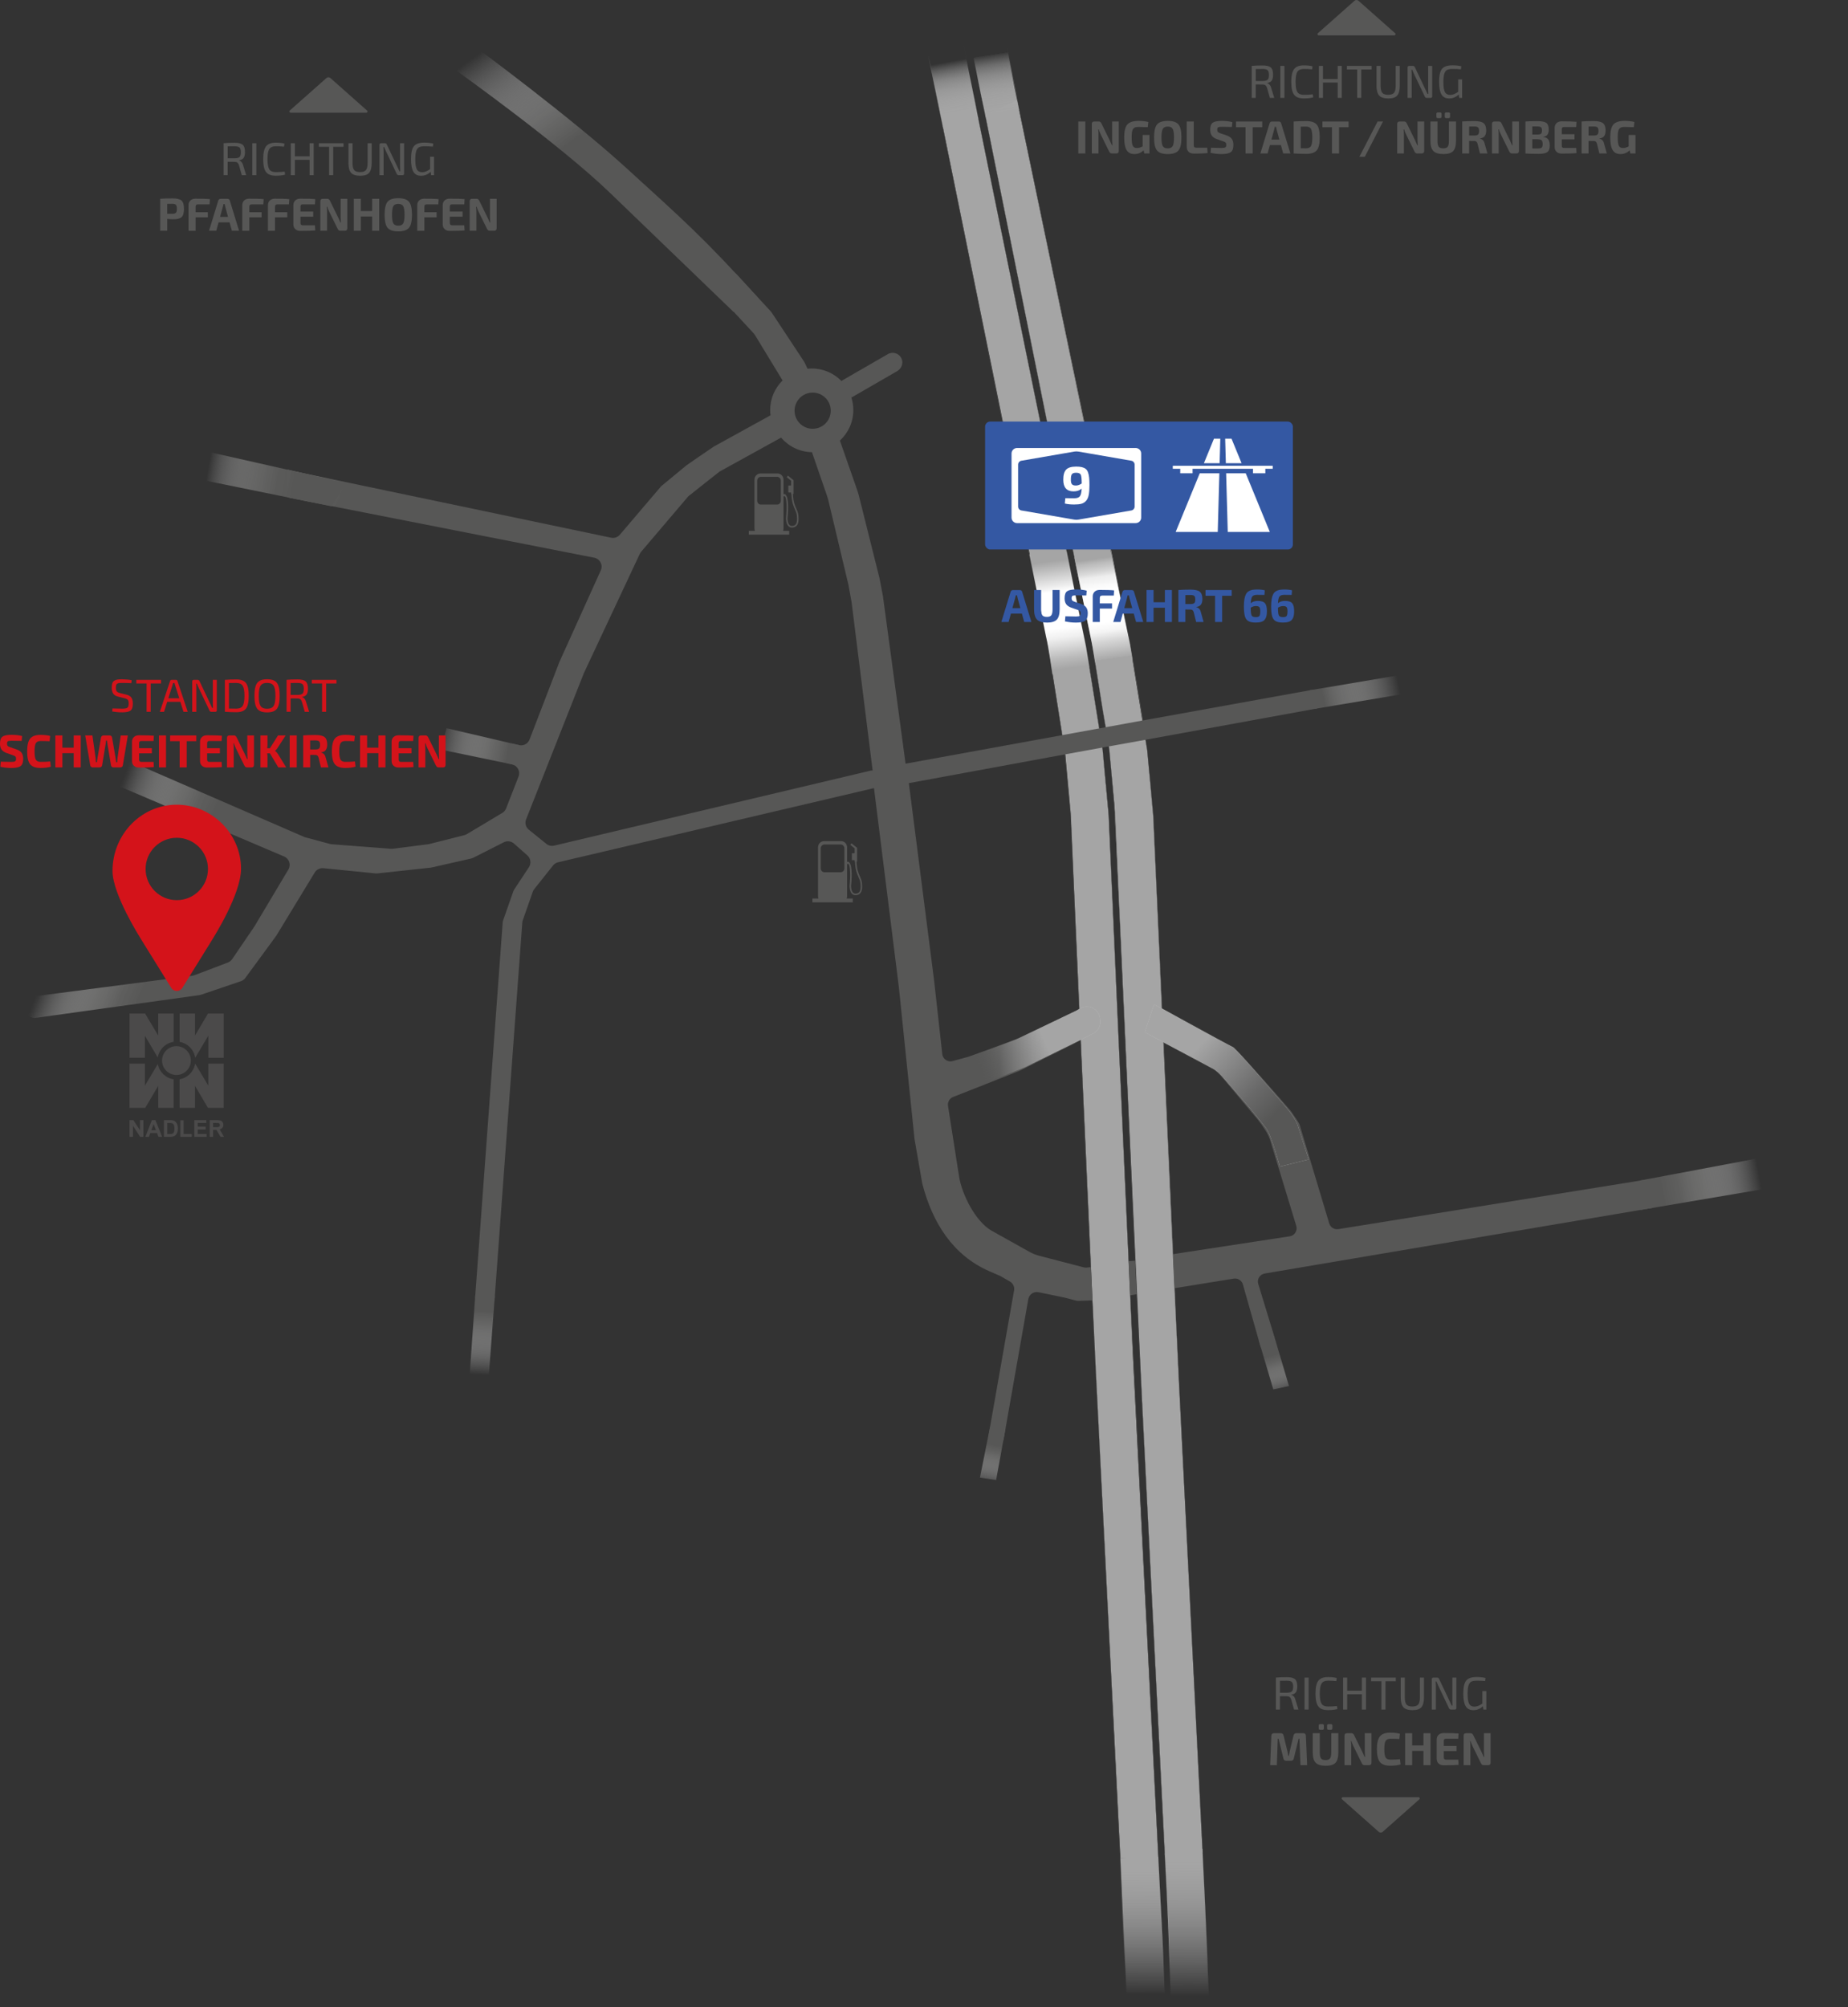 <?xml version="1.0" encoding="UTF-8"?>
<svg id="Ebene_2" data-name="Ebene 2" xmlns="http://www.w3.org/2000/svg" xmlns:xlink="http://www.w3.org/1999/xlink" viewBox="0 0 1449.33 1574.01">
  <rect x="0" y="0" width="1449.33" height="1574.01" fill="#333333" stroke="none"/>
  <defs>
    <style>
      .cls-1 {
        fill: url(#Unbenannter_Verlauf_114);
      }

      .cls-2 {
        fill: url(#Unbenannter_Verlauf_46);
      }

      .cls-3 {
        fill: url(#Unbenannter_Verlauf_8);
      }

      .cls-4 {
        fill: url(#Unbenannter_Verlauf_49);
      }

      .cls-5 {
        fill: url(#Unbenannter_Verlauf_152);
      }

      .cls-6 {
        fill: url(#Unbenannter_Verlauf_44);
      }

      .cls-7 {
        fill: url(#Unbenannter_Verlauf_110);
      }

      .cls-8 {
        fill: url(#Unbenannter_Verlauf_41-2);
      }

      .cls-9 {
        fill: url(#Unbenannter_Verlauf_50);
      }

      .cls-10 {
        fill: #d4131a;
      }

      .cls-11 {
        fill: #fff;
      }

      .cls-12 {
        fill: url(#Unbenannter_Verlauf_39);
      }

      .cls-13 {
        fill: url(#Unbenannter_Verlauf_70);
      }

      .cls-14 {
        fill: none;
      }

      .cls-15 {
        fill: url(#Unbenannter_Verlauf_142);
      }

      .cls-16 {
        fill: #575756;
      }

      .cls-17 {
        fill: url(#Unbenannter_Verlauf_39-2);
      }

      .cls-18 {
        fill: url(#Unbenannter_Verlauf_39-3);
      }

      .cls-19 {
        fill: url(#Unbenannter_Verlauf_155);
      }

      .cls-20 {
        clip-path: url(#clippath-1);
      }

      .cls-21 {
        fill-rule: evenodd;
      }

      .cls-21, .cls-22 {
        fill: #4b4a4a;
      }

      .cls-23 {
        fill: url(#Unbenannter_Verlauf_35);
      }

      .cls-24 {
        fill: #3458a3;
      }

      .cls-25 {
        fill: url(#Unbenannter_Verlauf_111);
      }

      .cls-26 {
        fill: url(#Unbenannter_Verlauf_113);
      }

      .cls-27 {
        fill: url(#Unbenannter_Verlauf_108);
      }

      .cls-28 {
        fill: #a5a5a5;
      }

      .cls-29 {
        fill: url(#Unbenannter_Verlauf_51);
      }

      .cls-30 {
        clip-path: url(#clippath-2);
      }

      .cls-31 {
        fill: #c6c6c6;
      }

      .cls-32 {
        fill: url(#Unbenannter_Verlauf_121);
      }

      .cls-33 {
        fill: url(#Unbenannter_Verlauf_149);
      }

      .cls-34 {
        fill: url(#Unbenannter_Verlauf_112);
      }

      .cls-35 {
        clip-path: url(#clippath);
      }

      .cls-36 {
        fill: url(#Unbenannter_Verlauf_13);
      }

      .cls-37 {
        fill: url(#Unbenannter_Verlauf_159);
      }

      .cls-38 {
        fill: url(#Unbenannter_Verlauf_41);
      }
    </style>
    <linearGradient id="Unbenannter_Verlauf_112" data-name="Unbenannter Verlauf 112" x1="134.93" y1="487.81" x2="365.36" y2="580.3" gradientUnits="userSpaceOnUse">
      <stop offset=".04" stop-color="#fff" stop-opacity="0"/>
      <stop offset=".05" stop-color="#f9f9f9" stop-opacity=".03"/>
      <stop offset=".14" stop-color="#b3b3b2" stop-opacity=".45"/>
      <stop offset=".22" stop-color="#80807f" stop-opacity=".75"/>
      <stop offset=".29" stop-color="#616160" stop-opacity=".94"/>
      <stop offset=".35" stop-color="#575756"/>
    </linearGradient>
    <clipPath id="clippath">
      <path class="cls-31" d="M897.81,809.55l53.77,28.52c1.97,1.05,4.97,3.83,6.49,5.47l22.23,25.54s8.59,10.28,12.76,15.82c4.17,5.55,10.66,30.03,10.66,30.03l22.6-5.65-9.04-28.09s-2.17-5.27-8.88-13.08c-6.71-7.81-16.63-19.38-16.63-19.38,0,0-18.2-21.47-24.59-27.22-7.53-3.71-62.08-33.86-62.08-33.86l-7.28,21.9Z"/>
    </clipPath>
    <linearGradient id="Unbenannter_Verlauf_121" data-name="Unbenannter Verlauf 121" x1="883.17" y1="772.96" x2="1026" y2="913.23" gradientTransform="translate(1217.17 -407.85) rotate(60)" gradientUnits="userSpaceOnUse">
      <stop offset=".37" stop-color="#a5a5a5"/>
      <stop offset=".42" stop-color="#9a9a9a"/>
      <stop offset=".65" stop-color="#696969"/>
      <stop offset=".77" stop-color="#575756"/>
    </linearGradient>
    <linearGradient id="Unbenannter_Verlauf_13" data-name="Unbenannter Verlauf 13" x1="777.5" y1="819.54" x2="885.26" y2="819.54" gradientUnits="userSpaceOnUse">
      <stop offset=".06" stop-color="#d9d9d9" stop-opacity="0"/>
      <stop offset=".39" stop-color="#d0d0d0" stop-opacity=".47"/>
      <stop offset=".68" stop-color="#c8c8c8" stop-opacity=".85"/>
      <stop offset=".81" stop-color="#c6c6c6"/>
    </linearGradient>
    <clipPath id="clippath-1">
      <path class="cls-36" d="M846.88,791.02l-1.98,1.24c-.34.21-.69.4-1.04.57l-45.93,21.92c-.27.13-.55.24-.82.35l-35.15,13.22c-1.77.67-3.34,1.81-4.51,3.31-4.99,6.37-1.09,15.74,6.94,16.69l2.84.88c1.56.19,3.69.75,5.17.24l30.16-11.93c.41-.14.81-.31,1.19-.5l53.46-26.38c4.05-2,6.34-6.39,5.66-10.85l-.23-1.53c-.81-5.35-5.4-8.82-10.27-8.82-1.85,0-3.74.5-5.48,1.59"/>
    </clipPath>
    <linearGradient id="Unbenannter_Verlauf_108" data-name="Unbenannter Verlauf 108" x1="766.89" y1="845.37" x2="835.08" y2="817.45" gradientUnits="userSpaceOnUse">
      <stop offset=".06" stop-color="#636363" stop-opacity="0"/>
      <stop offset=".32" stop-color="#7b7b7b" stop-opacity=".37"/>
      <stop offset=".66" stop-color="#999" stop-opacity=".82"/>
      <stop offset=".81" stop-color="#a5a5a5"/>
    </linearGradient>
    <linearGradient id="Unbenannter_Verlauf_110" data-name="Unbenannter Verlauf 110" x1="393.26" y1="29.32" x2="451.02" y2="109.54" gradientUnits="userSpaceOnUse">
      <stop offset="0" stop-color="#fff" stop-opacity="0"/>
      <stop offset=".43" stop-color="#a8a8a8" stop-opacity=".51"/>
      <stop offset=".8" stop-color="#6d6d6c" stop-opacity=".87"/>
      <stop offset="1" stop-color="#575756"/>
    </linearGradient>
    <linearGradient id="Unbenannter_Verlauf_142" data-name="Unbenannter Verlauf 142" x1="234.36" y1="303.16" x2="321.2" y2="281.64" gradientTransform="translate(58.8 -7.55) rotate(23.95)" gradientUnits="userSpaceOnUse">
      <stop offset=".15" stop-color="#d9d9d9" stop-opacity="0"/>
      <stop offset=".25" stop-color="#bababa" stop-opacity=".23"/>
      <stop offset=".42" stop-color="#8f8f8e" stop-opacity=".57"/>
      <stop offset=".59" stop-color="#70706f" stop-opacity=".81"/>
      <stop offset=".76" stop-color="#5d5d5c" stop-opacity=".95"/>
      <stop offset=".92" stop-color="#575756"/>
    </linearGradient>
    <clipPath id="clippath-2">
      <polygon class="cls-14" points="372.77 1015.47 388.06 1016.52 382.58 1089.26 367.66 1087.76 372.77 1015.47"/>
    </clipPath>
    <linearGradient id="Unbenannter_Verlauf_111" data-name="Unbenannter Verlauf 111" x1="375.7" y1="1086.69" x2="380.37" y2="1007.74" gradientUnits="userSpaceOnUse">
      <stop offset=".11" stop-color="#fff" stop-opacity="0"/>
      <stop offset=".37" stop-color="#adadad" stop-opacity=".48"/>
      <stop offset=".61" stop-color="#6e6e6d" stop-opacity=".86"/>
      <stop offset=".74" stop-color="#575756"/>
    </linearGradient>
    <linearGradient id="Unbenannter_Verlauf_39" data-name="Unbenannter Verlauf 39" x1="910.3" y1="1573.68" x2="912.41" y2="1444.06" gradientUnits="userSpaceOnUse">
      <stop offset=".23" stop-color="#d9d9d9" stop-opacity="0"/>
      <stop offset=".61" stop-color="#858585" stop-opacity=".64"/>
      <stop offset=".86" stop-color="#575756"/>
    </linearGradient>
    <linearGradient id="Unbenannter_Verlauf_39-2" data-name="Unbenannter Verlauf 39" x1="880.08" y1="1574.11" x2="882.2" y2="1444.16" xlink:href="#Unbenannter_Verlauf_39"/>
    <linearGradient id="Unbenannter_Verlauf_35" data-name="Unbenannter Verlauf 35" x1="914.91" y1="1574.7" x2="917.04" y2="1444.26" gradientUnits="userSpaceOnUse">
      <stop offset=".23" stop-color="#d9d9d9" stop-opacity="0"/>
      <stop offset=".61" stop-color="#858585" stop-opacity=".64"/>
      <stop offset=".86" stop-color="#575756"/>
    </linearGradient>
    <linearGradient id="Unbenannter_Verlauf_39-3" data-name="Unbenannter Verlauf 39" x1="945.05" y1="1574.24" x2="947.17" y2="1443.98" xlink:href="#Unbenannter_Verlauf_39"/>
    <linearGradient id="Unbenannter_Verlauf_44" data-name="Unbenannter Verlauf 44" x1="733.03" y1="15.3" x2="752.52" y2="90.52" gradientTransform="translate(-4.95 -22.56) rotate(3.2)" gradientUnits="userSpaceOnUse">
      <stop offset=".13" stop-color="#fff" stop-opacity="0"/>
      <stop offset=".86" stop-color="#575756"/>
    </linearGradient>
    <linearGradient id="Unbenannter_Verlauf_51" data-name="Unbenannter Verlauf 51" x1="754.21" y1="32.58" x2="769.01" y2="94.51" gradientUnits="userSpaceOnUse">
      <stop offset="0" stop-color="#fff" stop-opacity="0"/>
      <stop offset=".31" stop-color="#fafafa" stop-opacity=".03"/>
      <stop offset=".47" stop-color="#ebebeb" stop-opacity=".12"/>
      <stop offset=".6" stop-color="#d0d0d0" stop-opacity=".27"/>
      <stop offset=".72" stop-color="#ababab" stop-opacity=".5"/>
      <stop offset=".82" stop-color="#7b7b7b" stop-opacity=".78"/>
      <stop offset=".88" stop-color="#575756"/>
    </linearGradient>
    <linearGradient id="Unbenannter_Verlauf_46" data-name="Unbenannter Verlauf 46" x1="759.91" y1="35.19" x2="775.9" y2="92.44" gradientUnits="userSpaceOnUse">
      <stop offset=".36" stop-color="#fff" stop-opacity="0"/>
      <stop offset=".46" stop-color="#e9e9e9" stop-opacity=".13"/>
      <stop offset=".64" stop-color="#afafae" stop-opacity=".47"/>
      <stop offset=".87" stop-color="#575756"/>
    </linearGradient>
    <linearGradient id="Unbenannter_Verlauf_50" data-name="Unbenannter Verlauf 50" x1="787.13" y1="30.01" x2="802.91" y2="89.63" gradientUnits="userSpaceOnUse">
      <stop offset=".09" stop-color="#fff" stop-opacity="0"/>
      <stop offset=".26" stop-color="#f7f7f7" stop-opacity=".05"/>
      <stop offset=".43" stop-color="#dfdfdf" stop-opacity=".19"/>
      <stop offset=".61" stop-color="#b8b8b8" stop-opacity=".42"/>
      <stop offset=".78" stop-color="#828281" stop-opacity=".74"/>
      <stop offset=".89" stop-color="#575756"/>
    </linearGradient>
    <linearGradient id="Unbenannter_Verlauf_159" data-name="Unbenannter Verlauf 159" x1="1101.38" y1="534.83" x2="1026.03" y2="551.08" gradientTransform="translate(-.03 -.02)" gradientUnits="userSpaceOnUse">
      <stop offset=".06" stop-color="#fff" stop-opacity="0"/>
      <stop offset=".45" stop-color="#a7a7a6" stop-opacity=".52"/>
      <stop offset=".84" stop-color="#575756"/>
    </linearGradient>
    <linearGradient id="Unbenannter_Verlauf_149" data-name="Unbenannter Verlauf 149" x1="772.35" y1="1172.61" x2="784.83" y2="1109.17" gradientUnits="userSpaceOnUse">
      <stop offset=".13" stop-color="#fff" stop-opacity="0"/>
      <stop offset=".21" stop-color="#d8d8d8" stop-opacity=".23"/>
      <stop offset=".39" stop-color="#929291" stop-opacity=".65"/>
      <stop offset=".53" stop-color="#666665" stop-opacity=".91"/>
      <stop offset=".62" stop-color="#575756"/>
    </linearGradient>
    <linearGradient id="Unbenannter_Verlauf_152" data-name="Unbenannter Verlauf 152" x1="738.78" y1="1236.05" x2="751.12" y2="1173.29" gradientTransform="translate(-216.02 342.93) rotate(-27.37)" gradientUnits="userSpaceOnUse">
      <stop offset=".13" stop-color="#fff" stop-opacity="0"/>
      <stop offset=".21" stop-color="#d8d8d8" stop-opacity=".23"/>
      <stop offset=".39" stop-color="#929291" stop-opacity=".65"/>
      <stop offset=".53" stop-color="#666665" stop-opacity=".91"/>
      <stop offset=".62" stop-color="#575756"/>
    </linearGradient>
    <linearGradient id="Unbenannter_Verlauf_155" data-name="Unbenannter Verlauf 155" x1="1372.78" y1="939.52" x2="1211.61" y2="963.6" gradientTransform="translate(-17.47 31.58) rotate(-2.13)" gradientUnits="userSpaceOnUse">
      <stop offset=".06" stop-color="#fff" stop-opacity="0"/>
      <stop offset=".2" stop-color="#b6b6b6" stop-opacity=".43"/>
      <stop offset=".34" stop-color="#828281" stop-opacity=".74"/>
      <stop offset=".45" stop-color="#626261" stop-opacity=".93"/>
      <stop offset=".54" stop-color="#575756"/>
    </linearGradient>
    <linearGradient id="Unbenannter_Verlauf_49" data-name="Unbenannter Verlauf 49" x1="737.3" y1="11.91" x2="756.27" y2="116.19" gradientUnits="userSpaceOnUse">
      <stop offset=".35" stop-color="#fff" stop-opacity="0"/>
      <stop offset=".41" stop-color="#e7e7e7" stop-opacity=".26"/>
      <stop offset=".48" stop-color="#cfcfcf" stop-opacity=".53"/>
      <stop offset=".55" stop-color="#bdbdbd" stop-opacity=".73"/>
      <stop offset=".62" stop-color="#afafaf" stop-opacity=".88"/>
      <stop offset=".68" stop-color="#a7a7a7" stop-opacity=".97"/>
      <stop offset=".73" stop-color="#a5a5a5"/>
    </linearGradient>
    <linearGradient id="Unbenannter_Verlauf_8" data-name="Unbenannter Verlauf 8" x1="767.79" y1="-20.43" x2="787.56" y2="111.77" gradientUnits="userSpaceOnUse">
      <stop offset=".48" stop-color="#fff" stop-opacity="0"/>
      <stop offset=".48" stop-color="#fcfcfc" stop-opacity=".03"/>
      <stop offset=".54" stop-color="#e1e1e1" stop-opacity=".33"/>
      <stop offset=".6" stop-color="#cbcbcb" stop-opacity=".57"/>
      <stop offset=".66" stop-color="#bababa" stop-opacity=".76"/>
      <stop offset=".71" stop-color="#aeaeae" stop-opacity=".89"/>
      <stop offset=".77" stop-color="#a7a7a7" stop-opacity=".97"/>
      <stop offset=".82" stop-color="#a5a5a5"/>
    </linearGradient>
    <linearGradient id="Unbenannter_Verlauf_41" data-name="Unbenannter Verlauf 41" x1="931.3" y1="1377.44" x2="930.69" y2="1621.54" gradientUnits="userSpaceOnUse">
      <stop offset=".34" stop-color="#a5a5a5"/>
      <stop offset=".47" stop-color="#bebebe" stop-opacity=".71"/>
      <stop offset=".77" stop-color="#fff" stop-opacity="0"/>
    </linearGradient>
    <linearGradient id="Unbenannter_Verlauf_41-2" data-name="Unbenannter Verlauf 41" x1="896.59" y1="1388.69" x2="896.01" y2="1616.8" xlink:href="#Unbenannter_Verlauf_41"/>
    <linearGradient id="Unbenannter_Verlauf_70" data-name="Unbenannter Verlauf 70" x1="343.98" y1="578.89" x2="408.72" y2="591.95" gradientUnits="userSpaceOnUse">
      <stop offset="0" stop-color="#fff" stop-opacity="0"/>
      <stop offset=".36" stop-color="#a9a9a8" stop-opacity=".51"/>
      <stop offset=".67" stop-color="#6d6d6c" stop-opacity=".87"/>
      <stop offset=".84" stop-color="#575756"/>
    </linearGradient>
    <linearGradient id="Unbenannter_Verlauf_113" data-name="Unbenannter Verlauf 113" x1="1122.31" y1="331.46" x2="1114.73" y2="736.42" gradientTransform="translate(215.34 45.47) rotate(-10.34) scale(.47 1)" gradientUnits="userSpaceOnUse">
      <stop offset=".41" stop-color="#a5a5a5"/>
      <stop offset=".43" stop-color="#c2c2c2"/>
      <stop offset=".46" stop-color="#eee"/>
      <stop offset=".47" stop-color="#fff"/>
      <stop offset=".54" stop-color="#fff"/>
      <stop offset=".56" stop-color="#efefef"/>
      <stop offset=".6" stop-color="#b9b9b9"/>
      <stop offset=".62" stop-color="#a5a5a5"/>
    </linearGradient>
    <linearGradient id="Unbenannter_Verlauf_114" data-name="Unbenannter Verlauf 114" x1="1194.59" y1="358.05" x2="1187.86" y2="717.57" gradientTransform="translate(215.34 45.47) rotate(-10.34) scale(.47 1)" gradientUnits="userSpaceOnUse">
      <stop offset=".4" stop-color="#a5a5a5"/>
      <stop offset=".41" stop-color="#bababa"/>
      <stop offset=".43" stop-color="#d8d8d8"/>
      <stop offset=".44" stop-color="#ededed"/>
      <stop offset=".46" stop-color="#fafafa"/>
      <stop offset=".47" stop-color="#fff"/>
      <stop offset=".54" stop-color="#fff"/>
      <stop offset=".56" stop-color="#f4f4f4"/>
      <stop offset=".58" stop-color="#d7d7d7"/>
      <stop offset=".62" stop-color="#a9a9a9"/>
      <stop offset=".62" stop-color="#a5a5a5"/>
    </linearGradient>
  </defs>
  <g id="Hintergrund_Hintergrund_Kopie_Ebene_1_anfahrt_BAR_SCW_Bild" data-name="Hintergrund + Hintergrund Kopie + Ebene 1 + anfahrt_BAR_SCW Bild">
    <g>
      <polygon class="cls-28" points="739.32 98.83 779.38 295.51 815.57 473.98 821.43 503.1 823.44 514.96 835.55 591.77 839.83 639.05 845.99 779.3 847.63 815.93 848.46 834.31 854.08 959.38 856.15 1005.55 859.65 1079.54 878.3 1448.2 878.74 1457.24 908.49 1458.4 888.83 1070.29 881.26 904.07 877.25 815.01 869.49 639.13 866.19 604.01 864.86 588.96 864.4 585.82 851.88 507.63 836.17 430.25 767.11 92.45 739.32 98.83"/>
      <path class="cls-28" d="M772.72,90.33l1.13,5.6,68.61,340.8,3.52,17.26,1.94,9.49,1.41,6.93,7.09,34.05.82,5.14.88,5.28,2.53,15.64,4.18,26.56,2.33,13.36,2.44,15.02.44,2.77.44,4.82,3.48,37.87,21.8,469.35,3.74,74.46,14.07,279.87,29.56-1.87-7.1-141.05-6.72-133.57-4.71-93.61-20.08-443.89s-2.68-29.44-2.73-29.95c-.03-.29-1.25-12.02-1.95-20.52-.02-.19-.12-1.43-.21-2.07-.18-1.26-.46-2.77-.58-3.61-.42-2.76-.68-4.2-.68-4.2l-9.42-58.16-2.63-16.04-1.5-7.23-11.55-58.6-75.68-361.67-24.89,11.76Z"/>
      <path class="cls-34" d="M1301.42,939.53l-2.14-9.64c-.73-3.29-3.89-5.44-7.21-4.94l-242.51,39c-3.1.47-6.08-1.37-7.05-4.35l-23.04-76.85c-.32-1.06-.8-2.07-1.42-2.99l-5.23-7.77c-.21-.31-.43-.61-.66-.89-4.02-4.84-38.63-44.38-44.33-49.67-13.6-7.15-46.28-25.27-56.42-30.72l-6.96-152.44-4.49-49.29-1.4-8.84,134.37-24.53-2.69-14.81-133.8,24.2-9.69-58.58-87.3-420.17h-.25s87.31,420.41,87.31,420.41l9.46,58.42-28.79,5.24-10.38-63.63-83.83-415.38h-.16s83.77,415.14,83.77,415.14l10.47,63.9-4.87.88-10.36-64.41-84.6-414.59h-.13s84.45,414.43,84.45,414.43l10.47,64.6-28.79,5.25-11.35-70.15-82.43-407.24-.21.09,82.45,407.34,11.34,70-122.81,22.36-17.79-131.65c-.89-4.64-1.78-9.28-2.68-13.93l-16.27-65.07c-.32-1.08-.65-2.16-.97-3.25l-13.79-39.48c6.45-5.96,10.52-14.46,10.52-23.94,0-3.45-.55-6.78-1.54-9.9.3-.13.61-.24.9-.4l35.03-20.22c3.44-1.99,5.06-6.28,3.41-9.9-1.89-4.15-6.88-5.67-10.73-3.45l-35.31,20.39c-.37.21-.7.47-1.03.73-5.92-6.07-14.18-9.86-23.34-9.86-1.12,0-2.24.06-3.34.17-.06-.16-.11-.31-.18-.46l-2.01-4.2c-.21-.45-.46-.88-.73-1.29l-24.94-37.77c-.32-.49-.68-.95-1.07-1.38l-26.3-28.5c-3.85-4.18-10.26-4.71-14.75-1.22h0c-4.95,3.86-5.54,11.12-1.28,15.73l28.87,31.16c.5.54.93,1.11,1.31,1.73l21.55,35.42c-6.01,5.91-9.73,14.13-9.73,23.22,0,1.4.12,2.76.28,4.11l-44.35,24.44c-.52.22-21.16,14.47-21.61,14.81l-19.05,15.74c-.43.32-.81.68-1.15,1.08l-32,37.58c-1.68,1.97-4.3,2.88-6.83,2.36l-239.64-50.23c-4.41-.89-14.01-3.15-14.01-3.15v21.66s15.51,3.2,15.51,3.2l224.89,44.2c4.5.88,7.01,5.73,5.12,9.92l-32.37,71.61c-.05.12-.1.25-.16.37l-23.34,60.68c-1.27,3.29-4.76,5.16-8.2,4.39l-6.01-1.36s-2.85,2.86-3.7,6.72l-.37,1.69c-.63,2.87-.11,7.01-.11,7.01,0,0,1.54.31,2.5.52l2.18.55c4.26.95,6.66,5.47,5.07,9.53l-9.76,24.98c-.57,1.47-1.61,2.7-2.97,3.52l-27.76,16.61c-.59.36-1.24.62-1.91.8l-27.61,7c-.28.05-.57.11-.85.16l-27.88,3.54c-.48.06-.96.07-1.44.03l-46.45-3.58c-.44-.03-.87-.11-1.3-.22l-19.35-5.21c-.33-.12-.66-.23-.98-.35l-213.26-92.61c-3.63-1.57-7.85.12-9.39,3.76l-2.99,7.09c-1.52,3.61.16,7.77,3.77,9.31l206.31,87.87c3.97,1.69,5.53,6.49,3.32,10.2l-26.46,44.34c-.07.12-.15.24-.22.36l-17.41,25.58c-.82,1.21-2,2.13-3.36,2.65l-26.16,9.95c-.52.2-1.06.33-1.61.4l-124.72,16.23c-3.44.45-6.06,3.32-6.19,6.79l-.1,2.73c-.17,4.42,3.7,7.92,8.09,7.31l128.21-17.8c.45-.06.89-.17,1.31-.31l31.4-10.66c1.38-.47,2.59-1.36,3.45-2.53l24.12-32.91c.11-.17.22-.34.34-.51l29.96-49.27c1.42-2.34,4.07-3.66,6.79-3.39l40.91,4.08c.49.05.98.05,1.47,0l41.56-4.48c.27-.05.54-.09.81-.13l31.19-7.08c.57-.13,1.12-.33,1.64-.59l23.95-12.14c2.6-1.32,5.74-.92,7.92,1l10.52,9.28c2.66,2.34,3.19,6.29,1.24,9.26l-11.48,17.41c-.32.48-.58,1.01-.78,1.56l-7.94,22.65c-.21.59-.33,1.21-.38,1.83l-20.57,279.78-.27,3.71-.73,9.88c-.31,4.12,2.96,7.64,7.09,7.64h1.1c3.73,0,6.83-2.88,7.1-6.59l1.11-15.07,20.54-279.34c.05-.62.18-1.24.39-1.83l7.83-22.35c.27-.75.65-1.45,1.15-2.08l14.77-18.56c1.01-1.27,2.43-2.16,4.02-2.51l247.17-58.04c.17-.03.33-.09.49-.14l19.53,156.25,12.24,118.77c.02.15.04.29.06.44l6.09,34.88c7.82,29.98,23.47,55.9,52.71,68.64l8.54,3.73,7.44,4.28c2.45,1.41,3.76,4.21,3.27,6.99l-20.06,113.95c-.57,3.25,1.35,6.59,4.56,7.32,3.43.79,6.77-1.46,7.37-4.87l19.29-109.58c.66-3.73,4.27-6.19,7.99-5.42l20.75,4.28,8.68,2.3c.6.16,1.23.23,1.85.21l10.84-.36,21.73,434.66h.31l-20.57-406.66-2.43-54.24-6.98-155.38-2.19-48.81-6.8-151.38-4.24-46.45,29.02-5.28.33,2.06,4.54,49.78,14.49,322.59.49,11.03.78,17.34,2.77,61.65,20.44,403.75h.19s-21.99-438.65-21.99-438.65l4.9-.8,21.98,439.44h.23s-21.66-430.97-21.66-430.97l-2.73-60.8-14.58-324.69-4.56-49.9-.44-2.77,28.8-5.19,1.31,8.13,4.56,49.85,6.02,133.99,1.93,42.93,7.58,168.73,1.93,42.89,21.52,427.82h.14s-22.3-444.24-22.3-444.24l46.49-7.52c3.2-.52,6.29,1.45,7.17,4.57l12.46,43.89,1.64,5.55,10.73-7.93-.62-2.1-12.17-39.79c-1.14-3.7,1.25-7.55,5.07-8.19l304.37-51.5M637.35,307.89c7.83,0,14.19,6.35,14.19,14.19s-6.35,14.19-14.19,14.19-14.19-6.35-14.19-14.19,6.35-14.19,14.19-14.19M682.5,604.43l-247.99,58.77c-2.12.47-4.34-.05-6.03-1.41l-13.73-11.09c-2.42-1.95-3.29-5.25-2.14-8.14l45.2-114.41c.05-.14.11-.28.17-.41l43.8-93.4c.27-.57.61-1.1,1.02-1.58l36.72-43.18c.49-.58,1.07-1.07,1.71-1.46,0,0,22.79-18.15,23.1-18.28l48.26-26.64c5.86,6.87,14.5,11.26,24.2,11.43l11.86,34.33c.34,1.19.69,2.37,1.03,3.55l15.72,66.14c.83,4.59,1.66,9.16,2.49,13.74l16.49,131.9c-.62-.02-1.24.01-1.87.15M855.36,993.73l-3.01.36c-.86.13-1.98-.07-2.82-.29l-34.49-8.97c-2.69-.7-5.28-1.74-7.71-3.1l-29.49-16.48c-12.7-7.1-23.45-28.46-25.67-42.59l-8.58-54.68-.12-1.04c-.32-2.92,1.39-5.69,4.15-6.7l43.31-17.04c.67-.28,7.99-3.13,8.67-3.42l41.69-20.71c.44-.22,5.06-2.76,6.1-3.14l7.97,177.79ZM839.5,638.24l6.75,153.12-46.54,22.37c-5.8,2.73-39.84,14.88-40.1,14.99l-12.07,3.28c-3.89,1.42-8.08-1.18-8.54-5.3l-6.44-57.98-19.78-154.55,122.35-22.53,4.37,46.6ZM874.37,638.3l6.97,155.3,8.79,195.09-4.82.4-8.82-195.23-6.85-154.91-4.76-50.43-.3-2.24,4.92-.92s.37,2.21.44,2.66,4.43,50.29,4.43,50.29ZM1011.49,969.57l-91.45,13.98-7.27-165.53c.75.32,5.03,2.57,5.81,2.99l31.82,17.01c4.28,1.96,8.1,6.95,10.83,10.06l25.44,30.23c3.81,4.98,7.9,10.69,9.33,15.39l20.63,67.7c1.14,3.73-1.3,7.59-5.14,8.18"/>
      <g>
        <path class="cls-31" d="M897.81,809.55l53.77,28.52c1.97,1.05,4.97,3.83,6.49,5.47l22.23,25.54s8.59,10.28,12.76,15.82c4.17,5.55,10.66,30.03,10.66,30.03l22.6-5.65-9.04-28.09s-2.17-5.27-8.88-13.08c-6.71-7.81-16.63-19.38-16.63-19.38,0,0-18.2-21.47-24.59-27.22-7.53-3.71-62.08-33.86-62.08-33.86l-7.28,21.9Z"/>
        <g class="cls-35">
          <rect class="cls-32" x="875.65" y="763.5" width="172.29" height="173.36" transform="translate(-255.38 1258.03) rotate(-60)"/>
        </g>
      </g>
      <g>
        <path class="cls-36" d="M846.88,791.02l-1.98,1.24c-.34.21-.69.4-1.04.57l-45.93,21.92c-.27.13-.55.24-.82.35l-35.15,13.22c-1.77.67-3.34,1.81-4.51,3.31-4.99,6.37-1.09,15.74,6.94,16.69l2.84.88c1.56.19,3.69.75,5.17.24l30.16-11.93c.41-.14.81-.31,1.19-.5l53.46-26.38c4.05-2,6.34-6.39,5.66-10.85l-.23-1.53c-.81-5.35-5.4-8.82-10.27-8.82-1.85,0-3.74.5-5.48,1.59"/>
        <g class="cls-20">
          <polygon class="cls-27" points="866.53 857.03 770.37 850.25 755.44 797.61 863.97 783.32 866.53 857.03"/>
        </g>
      </g>
      <path class="cls-16" d="M626.17,404.28c-.22-2.19-.92-3.73-1.65-5.36-1.12-2.5-2.39-5.35-2.62-11.55h.44v-10.81l-4.41-3.54-.92,1.22,3.42,2.75v3.78h-2.18v5.48h2.18v1.12h.25c.23,6.51,1.61,9.61,2.74,12.1.72,1.6,1.34,2.98,1.54,4.95.35,3.46.02,5.73-1,6.92-.66.77-1.62,1.13-2.96,1.13-.77,0-1.39-.26-1.9-.82-1.54-1.67-1.48-5.25-1.48-5.25.3-2.82,1.53-16.26-1.63-18.5v-.36h-1.49v-11.34c0-2.69-2.07-4.87-4.63-4.87h-13.53c-2.56,0-4.63,2.18-4.63,4.87v38.24c0,.66.13,1.3.36,1.87h-4.8v3h31.68v-3h-4.8c.22-.58.36-1.21.36-1.87v-25.25h1.1c1.45,1.7,1.6,9.73.82,17.11,0,.17-.09,4.17,1.81,6.23.74.8,1.68,1.2,2.77,1.2,1.68,0,2.97-.52,3.85-1.56,1.29-1.5,1.71-4.01,1.31-7.91M612.37,392.7c0,1.65-1.27,3-2.85,3h-12.82c-1.57,0-2.85-1.34-2.85-3v-15.74c0-1.66,1.28-3,2.85-3h12.82c1.57,0,2.85,1.34,2.85,3v15.74Z"/>
      <path class="cls-16" d="M676.03,692.62c-.22-2.19-.92-3.73-1.65-5.36-1.12-2.5-2.39-5.35-2.62-11.55h.44v-10.81l-4.41-3.54-.92,1.22,3.42,2.75v3.78h-2.18v5.48h2.18v1.12h.25c.23,6.51,1.61,9.61,2.74,12.1.72,1.6,1.34,2.98,1.54,4.95.35,3.46.02,5.73-1,6.92-.66.77-1.62,1.13-2.96,1.13-.77,0-1.39-.26-1.9-.82-1.54-1.67-1.48-5.25-1.48-5.25.3-2.82,1.53-16.26-1.63-18.5v-.36h-1.49v-11.34c0-2.69-2.07-4.87-4.63-4.87h-13.53c-2.56,0-4.63,2.18-4.63,4.87v38.24c0,.66.13,1.3.36,1.87h-4.8v3h31.68v-3h-4.8c.22-.58.36-1.21.36-1.87v-25.25h1.1c1.45,1.7,1.6,9.73.82,17.11,0,.17-.09,4.17,1.81,6.23.74.8,1.68,1.2,2.77,1.2,1.68,0,2.97-.52,3.85-1.56,1.29-1.5,1.71-4.01,1.31-7.91M662.22,681.04c0,1.65-1.27,3-2.85,3h-12.82c-1.57,0-2.85-1.34-2.85-3v-15.74c0-1.66,1.28-3,2.85-3h12.82c1.57,0,2.85,1.34,2.85,3v15.74Z"/>
      <path class="cls-7" d="M593.86,232.92c-40.94-45.57-58.8-61.17-102.72-101.22s-117.54-94.29-117.54-94.29h0l-15.5,18.09s80.62,57.51,120.13,95.58c39.5,38.07,97.03,93.5,97.03,93.5l18.6-11.66Z"/>
      <polygon class="cls-15" points="158.32 353.22 271.56 378.71 260.04 397.07 152.31 375.13 158.32 353.22"/>
      <g class="cls-30">
        <polygon class="cls-25" points="369.85 1015.47 368.27 1033.76 368.25 1034.03 368.22 1034.29 368.2 1034.56 368.18 1034.82 368.16 1035.09 368.13 1035.35 368.11 1035.62 368.09 1035.88 368.06 1036.15 368.04 1036.41 368.02 1036.68 368 1036.94 367.97 1037.21 367.95 1037.47 367.93 1037.74 367.9 1038.01 367.88 1038.27 367.86 1038.54 367.84 1038.8 367.81 1039.07 367.79 1039.33 367.77 1039.6 367.74 1039.86 367.72 1040.13 367.7 1040.39 367.67 1040.66 367.66 1040.88 367.66 1040.92 367.66 1041.19 367.66 1041.46 367.66 1041.73 367.66 1041.99 367.66 1042.26 367.66 1042.53 367.66 1042.79 367.66 1043.06 367.66 1043.33 367.66 1043.6 367.66 1043.86 367.66 1044.13 367.66 1044.4 367.66 1044.67 367.66 1044.93 367.66 1045.2 367.66 1045.47 367.66 1045.74 367.66 1046 367.66 1046.27 367.66 1046.54 367.66 1046.8 367.66 1047.07 367.66 1047.34 367.66 1047.61 367.66 1047.87 367.66 1048.14 367.66 1048.41 367.66 1048.68 367.66 1048.94 367.66 1049.21 367.66 1049.48 367.66 1049.74 367.66 1050.01 367.66 1050.28 367.66 1050.55 367.66 1050.81 367.66 1051.08 367.66 1051.35 367.66 1051.62 367.66 1051.88 367.66 1052.15 367.66 1052.42 367.66 1052.68 367.66 1052.95 367.66 1053.22 367.66 1053.49 367.66 1053.75 367.66 1054.02 367.66 1054.29 367.66 1054.56 367.66 1054.82 367.66 1055.09 367.66 1055.36 367.66 1055.62 367.66 1055.89 367.66 1056.16 367.66 1056.43 367.66 1056.69 367.66 1056.96 367.66 1057.23 367.66 1057.5 367.66 1057.76 367.66 1058.03 367.66 1058.3 367.66 1058.56 367.66 1058.83 367.66 1059.1 367.66 1059.37 367.66 1059.63 367.66 1059.9 367.66 1060.17 367.66 1060.44 367.66 1060.7 367.66 1060.97 367.66 1061.24 367.66 1061.5 367.66 1061.77 367.66 1062.04 367.66 1062.31 367.66 1062.57 367.66 1062.84 367.66 1063.11 367.66 1063.38 367.66 1063.64 367.66 1063.91 367.66 1064.18 367.66 1064.45 367.66 1064.71 367.66 1064.98 367.66 1065.25 367.66 1065.51 367.66 1065.78 367.66 1066.05 367.66 1066.32 367.66 1066.58 367.66 1066.85 367.66 1067.12 367.66 1067.39 367.66 1067.65 367.66 1067.92 367.66 1068.19 367.66 1068.45 367.66 1068.72 367.66 1089.26 385.49 1089.26 387.12 1070.4 387.15 1070.14 387.17 1069.87 387.19 1069.61 387.21 1069.34 387.24 1069.08 387.26 1068.81 387.28 1068.55 387.31 1068.28 387.33 1068.01 387.35 1067.75 387.38 1067.48 387.4 1067.22 387.42 1066.95 387.44 1066.69 387.47 1066.42 387.49 1066.16 387.51 1065.89 387.54 1065.63 387.56 1065.36 387.58 1065.1 387.6 1064.83 387.63 1064.57 387.65 1064.3 387.67 1064.04 387.7 1063.77 387.72 1063.5 387.74 1063.24 387.76 1062.97 387.79 1062.71 387.81 1062.44 387.83 1062.18 387.86 1061.91 387.88 1061.65 387.9 1061.38 387.93 1061.12 387.95 1060.85 387.97 1060.59 387.99 1060.32 388.02 1060.06 388.04 1059.79 388.06 1059.55 388.06 1059.52 388.06 1059.26 388.06 1058.99 388.06 1058.72 388.06 1058.46 388.06 1058.19 388.06 1057.92 388.06 1057.65 388.06 1057.39 388.06 1057.12 388.06 1056.85 388.06 1056.58 388.06 1056.32 388.06 1056.05 388.06 1055.78 388.06 1055.52 388.06 1055.25 388.06 1054.98 388.06 1054.71 388.06 1054.45 388.06 1054.18 388.06 1053.91 388.06 1053.64 388.06 1053.38 388.06 1053.11 388.06 1052.84 388.06 1052.58 388.06 1052.31 388.06 1052.04 388.06 1051.77 388.06 1051.51 388.06 1051.24 388.06 1050.97 388.06 1050.7 388.06 1050.44 388.06 1050.17 388.06 1049.9 388.06 1049.64 388.06 1049.37 388.06 1049.1 388.06 1048.83 388.06 1048.57 388.06 1048.3 388.06 1048.03 388.06 1047.76 388.06 1047.5 388.06 1047.23 388.06 1046.96 388.06 1046.69 388.06 1046.43 388.06 1046.16 388.06 1045.89 388.06 1045.63 388.06 1045.36 388.06 1045.09 388.06 1044.82 388.06 1044.56 388.06 1044.29 388.06 1044.02 388.06 1043.75 388.06 1043.49 388.06 1043.22 388.06 1042.95 388.06 1042.69 388.06 1042.42 388.06 1042.15 388.06 1041.88 388.06 1041.62 388.06 1041.35 388.06 1041.08 388.06 1040.81 388.06 1040.55 388.06 1040.28 388.06 1040.01 388.06 1039.75 388.06 1039.48 388.06 1039.21 388.06 1038.94 388.06 1038.68 388.06 1038.41 388.06 1038.14 388.06 1037.87 388.06 1037.61 388.06 1037.34 388.06 1037.07 388.06 1036.81 388.06 1036.54 388.06 1036.27 388.06 1036 388.06 1035.74 388.06 1035.47 388.06 1015.47 369.85 1015.47"/>
      </g>
      <polygon class="cls-12" points="908.27 1454.41 908.33 1455.28 913.89 1573 914.27 1573 908.77 1462 908.45 1454.2 908.27 1454.41"/>
      <polygon class="cls-17" points="878.3 1454.32 883.41 1573.31 883.82 1573.44 878.81 1458.94 878.61 1454.39 878.3 1454.32"/>
      <polygon class="cls-23" points="913.35 1454.47 916.4 1514.03 917.91 1574.01 918.46 1573.87 916.62 1514.02 913.57 1454.48 913.35 1454.47"/>
      <polygon class="cls-18" points="943.22 1454.18 948.38 1573.56 948.84 1573.56 943.36 1454.18 943.22 1454.18"/>
      <polygon class="cls-6" points="739.31 99.72 739.52 99.64 724.39 24.25 723.97 24.36 739.31 99.72"/>
      <polygon class="cls-29" points="767.09 92.34 767.22 92.31 752.91 21.28 752.71 21.3 767.09 92.34"/>
      <polygon class="cls-2" points="772.79 91.33 772.95 91.33 758.33 19.5 758.1 19.58 772.79 91.33"/>
      <polygon class="cls-9" points="799.2 86.37 799.44 86.31 785.76 14.1 785.53 14.18 799.2 86.37"/>
      <polygon class="cls-37" points="1027.3 541.34 1101.2 528.87 1104.04 543.69 1031.28 555.89 1027.3 541.34"/>
      <polygon class="cls-33" points="776.47 1119.09 768.54 1158.82 781.21 1160.73 788.56 1120.44 776.47 1119.09"/>
      <polygon class="cls-5" points="987.19 1051.12 998.62 1089.66 1010.91 1087 999.32 1047.91 987.19 1051.12"/>
      <polygon class="cls-19" points="1286.06 925.85 1444.83 895.96 1449.33 921.29 1286.91 948.84 1286.06 925.85"/>
      <path class="cls-4" d="M739.52,99.64l-5.75-28.46s-4.18-20.34-4.59-22.34c-.75-4.12-4.6-23.44-4.6-23.44l28.13-3.86,3.69,17.72,4.92,24.3,2.95,14.56,2.95,14.82-27.7,6.68Z"/>
      <polygon class="cls-3" points="758.33 19.5 785.64 14.58 795.31 67.22 799.18 86.24 773.08 91.95 769.09 72.92 758.33 19.5"/>
      <polygon class="cls-38" points="914.13 1465.33 915.14 1485.18 916.27 1513.69 918.45 1573.69 948.38 1572.96 944.9 1490.64 943 1449.82 913.54 1453.68 914.13 1465.33"/>
      <polygon class="cls-8" points="878.8 1458.86 883.88 1572.08 913.81 1571.35 911.95 1526.23 908.38 1456.33 878.73 1457.14 878.8 1458.86"/>
      <g>
        <path class="cls-16" d="M999.34,76.75h-3.42l-2.22-7.85c-.32-.94-.74-1.62-1.27-2.02-.53-.4-1.22-.6-2.07-.6s-1.88,0-3.11-.02c-1.22-.01-2.03-.02-2.42-.02v10.5h-3.16v-25.07c2.03-.22,4.92-.33,8.65-.33,2.98,0,5.07.52,6.29,1.54,1.21,1.03,1.82,2.92,1.82,5.69,0,2.06-.36,3.6-1.07,4.61-.71,1.02-1.9,1.63-3.54,1.85v.18c.68.17,1.3.56,1.85,1.18.56.62.97,1.42,1.24,2.42l2.43,7.92ZM984.85,63.53h5.41c1.89-.02,3.18-.36,3.89-1.02.7-.65,1.05-1.9,1.05-3.74s-.35-3.05-1.05-3.69c-.7-.64-2-.96-3.89-.96-2.67,0-4.47.01-5.41.04v9.37Z"/>
        <path class="cls-16" d="M1007.34,76.75h-3.2v-25.07h3.2v25.07Z"/>
        <path class="cls-16" d="M1029.57,73.96l.33,2.4c-2.01.56-4.46.84-7.34.84-3.61,0-6.15-.97-7.63-2.91-1.48-1.94-2.22-5.29-2.22-10.06s.74-8.12,2.22-10.06,4.02-2.91,7.63-2.91c2.59,0,4.87.24,6.83.73l-.33,2.43c-2.18-.22-4.35-.33-6.5-.33-2.45,0-4.14.73-5.07,2.2s-1.4,4.11-1.4,7.94.47,6.47,1.4,7.94c.93,1.47,2.62,2.2,5.07,2.2,2.81,0,5.15-.13,7.01-.4Z"/>
        <path class="cls-16" d="M1052.31,51.69v25.07h-3.2v-12.02h-11.55v12.02h-3.2v-25.07h3.2v10.28h11.55v-10.28h3.2Z"/>
        <path class="cls-16" d="M1075.71,54.52h-8.1v22.23h-3.2v-22.23h-8.06v-2.83h19.36v2.83Z"/>
        <path class="cls-16" d="M1097.79,51.69v15.48c0,3.66-.68,6.25-2.03,7.77-1.36,1.53-3.67,2.29-6.94,2.29s-5.78-.76-7.17-2.29-2.09-4.12-2.09-7.77v-15.48h3.2v15.48c0,2.69.44,4.56,1.31,5.61.87,1.05,2.41,1.58,4.61,1.58s3.71-.53,4.59-1.58c.88-1.05,1.33-2.92,1.33-5.61v-15.48h3.2Z"/>
        <path class="cls-16" d="M1123.22,51.69v23.8c0,.85-.41,1.27-1.24,1.27h-3.12c-.65,0-1.13-.34-1.42-1.02l-8.46-17.76c-.82-1.79-1.3-2.89-1.42-3.31h-.58c.1.97.15,2.07.15,3.31v18.78h-3.2v-23.8c0-.85.42-1.27,1.27-1.27h3.02c.65,0,1.13.34,1.42,1.02l8.21,17.33c.61,1.19,1.17,2.4,1.71,3.63h.62c-.07-1.31-.11-2.58-.11-3.81v-18.16h3.16Z"/>
        <path class="cls-16" d="M1144.4,76.75l-.36-2.65c-2.13,2.08-4.63,3.12-7.48,3.12s-4.8-1.04-6.05-3.12c-1.25-2.08-1.87-5.4-1.87-9.95,0-4.92.76-8.3,2.29-10.15s4.25-2.78,8.17-2.78c2.64,0,4.96.25,6.97.76l-.33,2.4c-2.03-.19-4.19-.29-6.47-.29-1.91,0-3.36.25-4.34.75-.98.5-1.71,1.48-2.2,2.96-.48,1.48-.73,3.67-.73,6.58,0,3.71.4,6.31,1.2,7.81.8,1.5,2.2,2.25,4.21,2.25,1.89,0,3.95-.81,6.18-2.43v-9.74h3.12v14.5h-2.33Z"/>
        <path class="cls-16" d="M851.2,120.35h-5.52v-25.07h5.52v25.07Z"/>
        <path class="cls-16" d="M877.43,95.28v23.07c0,1.33-.65,2-1.96,2h-3.45c-.56,0-.99-.13-1.31-.38-.32-.25-.62-.67-.91-1.25l-6.58-13.37c-.82-1.77-1.33-3.06-1.53-3.89h-.4c.17,1.21.25,2.54.25,4v14.89h-5.27v-23.07c0-1.33.67-2,2-2h3.38c.56,0,.99.13,1.31.38.31.25.62.67.91,1.25l6.36,12.97c.61,1.21,1.21,2.56,1.82,4.03h.36c-.15-1.89-.22-3.29-.22-4.21v-14.42h5.23Z"/>
        <path class="cls-16" d="M901.48,105.89v14.46h-4.07l-.51-2.51c-1.94,1.99-4.35,2.98-7.23,2.98s-4.84-1.03-6.1-3.09c-1.26-2.06-1.89-5.39-1.89-9.99,0-4.89.83-8.27,2.49-10.14,1.66-1.86,4.57-2.8,8.74-2.8,3.03,0,5.59.29,7.7.87l-.44,4.07c-2.74-.12-5.1-.18-7.08-.18-1.11,0-1.99.09-2.63.27-.64.18-1.2.58-1.69,1.18s-.81,1.45-.98,2.52c-.17,1.08-.25,2.54-.25,4.38,0,3.12.29,5.27.87,6.43.58,1.16,1.66,1.74,3.23,1.74,1.45,0,2.95-.42,4.5-1.27v-8.94h5.34Z"/>
        <path class="cls-16" d="M907.45,97.59c1.56-1.85,4.35-2.78,8.37-2.78s6.82.93,8.39,2.78c1.57,1.85,2.36,5.26,2.36,10.23s-.79,8.37-2.36,10.23c-1.58,1.85-4.37,2.78-8.39,2.78s-6.81-.93-8.37-2.78c-1.56-1.85-2.34-5.26-2.34-10.23s.78-8.37,2.34-10.23ZM919.69,101.06c-.69-1.19-1.98-1.78-3.87-1.78s-3.18.59-3.87,1.78c-.69,1.19-1.04,3.44-1.04,6.76s.35,5.57,1.04,6.76c.69,1.19,1.98,1.78,3.87,1.78s3.18-.59,3.87-1.78c.69-1.19,1.04-3.44,1.04-6.76s-.34-5.57-1.04-6.76Z"/>
        <path class="cls-16" d="M936.24,95.28v18.71c0,.65.15,1.13.45,1.42.3.29.8.44,1.51.44h8.61l.25,4.21c-2.45.27-5.98.4-10.61.4-1.94,0-3.38-.48-4.32-1.45-.94-.97-1.42-2.26-1.42-3.89v-19.84h5.52Z"/>
        <path class="cls-16" d="M959.38,110.87l-5.05-1.78c-1.87-.68-3.2-1.6-4-2.76-.8-1.16-1.2-2.69-1.2-4.58,0-2.76.67-4.61,2.02-5.54,1.34-.93,3.71-1.4,7.1-1.4,3.2,0,5.95.33,8.25.98l-.36,3.78c-2.11-.07-4.72-.11-7.85-.11-1.45,0-2.42.13-2.91.38-.48.25-.73.89-.73,1.91,0,.82.18,1.42.54,1.78s1.05.72,2.07,1.05l4.76,1.63c1.94.68,3.31,1.6,4.1,2.78.8,1.18,1.2,2.71,1.2,4.6,0,2.81-.68,4.72-2.03,5.72-1.36,1.01-3.78,1.51-7.27,1.51-2.83,0-5.7-.32-8.61-.95l.33-4c5.16.12,7.92.18,8.28.18,1.48,0,2.46-.16,2.96-.47.5-.31.75-.97.75-1.96,0-.85-.17-1.45-.51-1.8s-.96-.67-1.85-.96Z"/>
        <path class="cls-16" d="M989.9,99.79h-7.48v20.56h-5.56v-20.56h-7.48v-4.5h20.53v4.5Z"/>
        <path class="cls-16" d="M1004.57,113.77h-8.61l-1.82,6.58h-5.67l7.23-23.61c.1-.44.33-.79.69-1.05.36-.27.77-.4,1.24-.4h5.23c1.04,0,1.68.48,1.93,1.45l7.23,23.61h-5.63l-1.82-6.58ZM1003.38,109.48l-2.11-7.67c-.29-1.21-.46-2-.51-2.36h-.98c-.05.24-.13.63-.25,1.16-.12.53-.22.93-.29,1.2l-2.11,7.67h6.25Z"/>
        <path class="cls-16" d="M1014.6,120.35v-25.07c3.44-.22,6.68-.33,9.74-.33,4,0,6.77.92,8.34,2.76,1.56,1.84,2.34,5.21,2.34,10.1s-.78,8.26-2.34,10.1-4.34,2.76-8.34,2.76c-3.05,0-6.3-.11-9.74-.33ZM1020.12,99.31v16.97c.41,0,1.08,0,2.02.02.93.01,1.66.02,2.2.02,1.86,0,3.14-.59,3.83-1.78.69-1.19,1.04-3.43,1.04-6.72s-.34-5.54-1.04-6.74c-.69-1.2-1.97-1.8-3.83-1.8l-4.21.04Z"/>
        <path class="cls-16" d="M1057.65,99.79h-7.48v20.56h-5.56v-20.56h-7.48v-4.5h20.53v4.5Z"/>
        <path class="cls-16" d="M1070.37,122.96h-4.25l14.28-27.68h4.25l-14.28,27.68Z"/>
        <path class="cls-16" d="M1116.94,95.28v23.07c0,1.33-.65,2-1.96,2h-3.45c-.56,0-.99-.13-1.31-.38-.32-.25-.62-.67-.91-1.25l-6.58-13.37c-.82-1.77-1.33-3.06-1.53-3.89h-.4c.17,1.21.25,2.54.25,4v14.89h-5.27v-23.07c0-1.33.67-2,2-2h3.38c.56,0,.99.13,1.31.38.31.25.62.67.91,1.25l6.36,12.97c.61,1.21,1.21,2.56,1.82,4.03h.36c-.15-1.89-.22-3.29-.22-4.21v-14.42h5.23Z"/>
        <path class="cls-16" d="M1141.9,95.28v15.08c0,3.83-.73,6.53-2.2,8.1-1.47,1.57-3.99,2.36-7.57,2.36-3.78,0-6.44-.79-7.97-2.36-1.54-1.57-2.31-4.27-2.31-8.1v-15.08h5.52v15.08c0,2.3.32,3.88.96,4.72.64.85,1.82,1.27,3.54,1.27s2.86-.42,3.51-1.27c.64-.85.96-2.42.96-4.72v-15.08h5.56ZM1127.65,88.16h1.78c.77,0,1.16.4,1.16,1.2v2.07c0,.8-.39,1.2-1.16,1.2h-1.78c-.78,0-1.16-.4-1.16-1.2v-2.07c0-.8.39-1.2,1.16-1.2ZM1134.27,88.16h1.78c.8,0,1.2.4,1.2,1.2v2.07c0,.8-.4,1.2-1.2,1.2h-1.78c-.8,0-1.2-.4-1.2-1.2v-2.07c0-.8.4-1.2,1.2-1.2Z"/>
        <path class="cls-16" d="M1166.53,120.35h-5.85l-1.89-7.67c-.24-.8-.56-1.35-.96-1.65-.4-.3-.97-.45-1.73-.45l-3.89-.04v9.81h-5.45v-25.07c2.25-.22,5.44-.33,9.55-.33,3.37,0,5.75.53,7.16,1.6,1.4,1.07,2.11,3,2.11,5.81,0,1.84-.37,3.28-1.11,4.32-.74,1.04-1.97,1.67-3.69,1.89v.18c1.91.44,3.1,1.7,3.56,3.78l2.18,7.81ZM1152.21,106.29h4c1.45,0,2.45-.25,2.98-.75.53-.5.8-1.43.8-2.82s-.26-2.31-.78-2.8-1.52-.73-3-.73l-4,.04v7.05Z"/>
        <path class="cls-16" d="M1191.27,95.28v23.07c0,1.33-.65,2-1.96,2h-3.45c-.56,0-.99-.13-1.31-.38-.32-.25-.62-.67-.91-1.25l-6.58-13.37c-.82-1.77-1.33-3.06-1.53-3.89h-.4c.17,1.21.25,2.54.25,4v14.89h-5.27v-23.07c0-1.33.67-2,2-2h3.38c.56,0,.99.13,1.31.38.31.25.62.67.91,1.25l6.36,12.97c.61,1.21,1.21,2.56,1.82,4.03h.36c-.15-1.89-.22-3.29-.22-4.21v-14.42h5.23Z"/>
        <path class="cls-16" d="M1210.23,107.27v.15c1.86.17,3.2.81,4,1.91.8,1.1,1.2,2.69,1.2,4.78,0,2.52-.64,4.24-1.93,5.16-1.28.92-3.48,1.38-6.58,1.38-4.65,0-8.17-.1-10.57-.29v-25.07c2.16-.19,5.29-.29,9.41-.29,3.34,0,5.65.45,6.94,1.36,1.28.91,1.93,2.63,1.93,5.18,0,1.82-.35,3.19-1.04,4.12-.69.93-1.81,1.47-3.36,1.62ZM1201.76,105.52h4.03c1.36,0,2.28-.22,2.78-.65.5-.44.74-1.3.74-2.58s-.27-2.09-.8-2.51c-.53-.41-1.54-.62-3.02-.62l-3.74-.04v6.39ZM1201.76,116.46h4.21c1.53,0,2.56-.22,3.09-.67.53-.45.8-1.36.8-2.74,0-1.5-.28-2.51-.84-3.03-.56-.52-1.62-.79-3.2-.82h-4.07v7.27Z"/>
        <path class="cls-16" d="M1236.17,116.02l.25,4.07c-2.28.24-6.15.36-11.63.36-1.67,0-3-.45-4-1.36-.99-.91-1.5-2.14-1.53-3.69v-15.19c.02-1.55.53-2.78,1.53-3.69.99-.91,2.33-1.36,4-1.36,5.47,0,9.35.12,11.63.36l-.25,4.11h-9.63c-.61,0-1.04.15-1.31.44-.27.29-.4.76-.4,1.42v3.81h9.99v4h-9.99v4.83c0,.68.13,1.16.4,1.45.27.29.7.44,1.31.44h9.63Z"/>
        <path class="cls-16" d="M1260.18,120.35h-5.85l-1.89-7.67c-.24-.8-.56-1.35-.96-1.65-.4-.3-.98-.45-1.73-.45l-3.89-.04v9.81h-5.45v-25.07c2.25-.22,5.44-.33,9.55-.33,3.37,0,5.75.53,7.16,1.6s2.11,3,2.11,5.81c0,1.84-.37,3.28-1.11,4.32-.74,1.04-1.97,1.67-3.69,1.89v.18c1.91.44,3.1,1.7,3.56,3.78l2.18,7.81ZM1245.87,106.29h3.99c1.45,0,2.45-.25,2.98-.75.53-.5.8-1.43.8-2.82s-.26-2.31-.78-2.8c-.52-.48-1.52-.73-3-.73l-3.99.04v7.05Z"/>
        <path class="cls-16" d="M1282.67,105.89v14.46h-4.07l-.51-2.51c-1.94,1.99-4.35,2.98-7.23,2.98s-4.84-1.03-6.1-3.09c-1.26-2.06-1.89-5.39-1.89-9.99,0-4.89.83-8.27,2.49-10.14,1.66-1.86,4.57-2.8,8.74-2.8,3.03,0,5.59.29,7.7.87l-.44,4.07c-2.74-.12-5.1-.18-7.08-.18-1.12,0-1.99.09-2.63.27-.64.18-1.21.58-1.69,1.18s-.81,1.45-.98,2.52c-.17,1.08-.25,2.54-.25,4.38,0,3.12.29,5.27.87,6.43.58,1.16,1.66,1.74,3.23,1.74,1.45,0,2.95-.42,4.5-1.27v-8.94h5.34Z"/>
      </g>
      <path class="cls-16" d="M1033.54,26.09l28.8-25.53c.84-.75,2.21-.75,3.05,0l28.8,25.53c.69.61.2,1.66-.77,1.66h-59.1c-.98,0-1.46-1.05-.77-1.66Z"/>
      <g>
        <path class="cls-16" d="M193.05,137.38h-3.42l-2.22-7.85c-.32-.94-.74-1.62-1.27-2.02-.53-.4-1.22-.6-2.07-.6s-1.88,0-3.11-.02c-1.22-.01-2.03-.02-2.42-.02v10.5h-3.16v-25.07c2.03-.22,4.92-.33,8.65-.33,2.98,0,5.07.52,6.29,1.54,1.21,1.03,1.82,2.92,1.82,5.69,0,2.06-.36,3.6-1.07,4.61-.71,1.02-1.9,1.63-3.54,1.85v.18c.68.17,1.3.56,1.85,1.18.56.62.97,1.42,1.24,2.42l2.43,7.92ZM178.55,124.15h5.41c1.89-.02,3.18-.36,3.89-1.02.7-.65,1.05-1.9,1.05-3.74s-.35-3.05-1.05-3.69c-.7-.64-2-.96-3.89-.96-2.67,0-4.47.01-5.41.04v9.37Z"/>
        <path class="cls-16" d="M201.04,137.38h-3.2v-25.07h3.2v25.07Z"/>
        <path class="cls-16" d="M223.27,134.58l.33,2.4c-2.01.56-4.46.84-7.34.84-3.61,0-6.15-.97-7.63-2.91-1.48-1.94-2.22-5.29-2.22-10.06s.74-8.12,2.22-10.06,4.02-2.91,7.63-2.91c2.59,0,4.87.24,6.83.73l-.33,2.43c-2.18-.22-4.35-.33-6.5-.33-2.45,0-4.14.73-5.07,2.2s-1.4,4.11-1.4,7.94.47,6.47,1.4,7.94c.93,1.47,2.62,2.2,5.07,2.2,2.81,0,5.15-.13,7.01-.4Z"/>
        <path class="cls-16" d="M246.01,112.31v25.07h-3.2v-12.02h-11.55v12.02h-3.2v-25.07h3.2v10.28h11.55v-10.28h3.2Z"/>
        <path class="cls-16" d="M269.41,115.14h-8.1v22.23h-3.2v-22.23h-8.06v-2.83h19.36v2.83Z"/>
        <path class="cls-16" d="M291.5,112.31v15.48c0,3.66-.68,6.25-2.03,7.77-1.36,1.53-3.67,2.29-6.94,2.29s-5.78-.76-7.17-2.29-2.09-4.12-2.09-7.77v-15.48h3.2v15.48c0,2.69.44,4.56,1.31,5.61.87,1.05,2.41,1.58,4.61,1.58s3.71-.53,4.59-1.58c.88-1.05,1.33-2.92,1.33-5.61v-15.48h3.2Z"/>
        <path class="cls-16" d="M316.93,112.31v23.8c0,.85-.41,1.27-1.24,1.27h-3.12c-.65,0-1.13-.34-1.42-1.02l-8.46-17.76c-.82-1.79-1.3-2.89-1.42-3.31h-.58c.1.97.15,2.07.15,3.31v18.78h-3.2v-23.8c0-.85.42-1.27,1.27-1.27h3.02c.65,0,1.13.34,1.42,1.02l8.21,17.33c.61,1.19,1.17,2.4,1.71,3.63h.62c-.07-1.31-.11-2.58-.11-3.81v-18.16h3.16Z"/>
        <path class="cls-16" d="M338.11,137.38l-.36-2.65c-2.13,2.08-4.63,3.12-7.48,3.12s-4.8-1.04-6.05-3.12c-1.25-2.08-1.87-5.4-1.87-9.95,0-4.92.76-8.3,2.29-10.15s4.25-2.78,8.17-2.78c2.64,0,4.96.25,6.97.76l-.33,2.4c-2.03-.19-4.19-.29-6.47-.29-1.91,0-3.36.25-4.34.75-.98.5-1.71,1.48-2.2,2.96-.48,1.48-.73,3.67-.73,6.58,0,3.71.4,6.31,1.2,7.81.8,1.5,2.2,2.25,4.21,2.25,1.89,0,3.95-.81,6.18-2.43v-9.74h3.12v14.5h-2.33Z"/>
        <path class="cls-16" d="M125.62,180.97v-25.07c2.25-.22,5.43-.33,9.52-.33,3.51,0,5.92.57,7.21,1.71,1.29,1.14,1.94,3.29,1.94,6.47s-.61,5.34-1.83,6.48c-1.22,1.15-3.42,1.73-6.59,1.73-1.6,0-3.17-.1-4.72-.29v9.3h-5.52ZM131.14,167.71h3.89c1.43-.02,2.4-.3,2.92-.84.52-.53.78-1.57.78-3.12s-.26-2.59-.78-3.12c-.52-.53-1.5-.8-2.92-.8l-3.89.04v7.85Z"/>
        <path class="cls-16" d="M164.35,160.26h-8.97c-.7,0-1.2.15-1.51.44-.3.29-.45.76-.45,1.42v4.29h9.59v4.03h-9.59v10.54h-5.56v-19.98c0-1.6.5-2.86,1.51-3.8s2.34-1.4,4.01-1.4c5.33,0,9.08.13,11.26.4l-.29,4.07Z"/>
        <path class="cls-16" d="M180.04,174.39h-8.61l-1.82,6.58h-5.67l7.23-23.61c.1-.44.33-.79.69-1.05.36-.27.77-.4,1.24-.4h5.23c1.04,0,1.68.48,1.93,1.45l7.23,23.61h-5.63l-1.82-6.58ZM178.84,170.11l-2.11-7.67c-.29-1.21-.46-2-.51-2.36h-.98c-.05.24-.13.63-.25,1.16-.12.53-.22.93-.29,1.2l-2.11,7.67h6.25Z"/>
        <path class="cls-16" d="M206.49,160.26h-8.97c-.7,0-1.2.15-1.51.44-.3.29-.45.76-.45,1.42v4.29h9.59v4.03h-9.59v10.54h-5.56v-19.98c0-1.6.5-2.86,1.51-3.8s2.34-1.4,4.01-1.4c5.33,0,9.08.13,11.26.4l-.29,4.07Z"/>
        <path class="cls-16" d="M226.62,160.26h-8.97c-.7,0-1.2.15-1.51.44-.3.29-.45.76-.45,1.42v4.29h9.59v4.03h-9.59v10.54h-5.56v-19.98c0-1.6.5-2.86,1.51-3.8s2.34-1.4,4.01-1.4c5.33,0,9.08.13,11.26.4l-.29,4.07Z"/>
        <path class="cls-16" d="M247,176.65l.25,4.07c-2.28.24-6.15.36-11.63.36-1.67,0-3-.45-4-1.36-.99-.91-1.5-2.14-1.53-3.69v-15.19c.02-1.55.53-2.78,1.53-3.69.99-.91,2.33-1.36,4-1.36,5.47,0,9.35.12,11.63.36l-.25,4.11h-9.63c-.61,0-1.04.15-1.31.44-.27.29-.4.76-.4,1.42v3.81h9.99v4h-9.99v4.83c0,.68.13,1.16.4,1.45.27.29.7.44,1.31.44h9.63Z"/>
        <path class="cls-16" d="M272.39,155.9v23.07c0,1.33-.65,2-1.96,2h-3.45c-.56,0-.99-.13-1.31-.38-.32-.25-.62-.67-.91-1.25l-6.58-13.37c-.82-1.77-1.33-3.06-1.53-3.89h-.4c.17,1.21.25,2.54.25,4v14.89h-5.27v-23.07c0-1.33.67-2,2-2h3.38c.56,0,.99.13,1.31.38.31.25.62.67.91,1.25l6.36,12.97c.61,1.21,1.21,2.56,1.82,4.03h.36c-.15-1.89-.22-3.29-.22-4.21v-14.42h5.23Z"/>
        <path class="cls-16" d="M297.38,155.9v25.07h-5.52v-11.19h-8.86v11.19h-5.52v-25.07h5.52v9.59h8.86v-9.59h5.52Z"/>
        <path class="cls-16" d="M303.98,158.21c1.56-1.85,4.35-2.78,8.37-2.78s6.82.93,8.39,2.78c1.57,1.85,2.36,5.26,2.36,10.23s-.79,8.37-2.36,10.23c-1.58,1.85-4.37,2.78-8.39,2.78s-6.81-.93-8.37-2.78c-1.56-1.85-2.34-5.26-2.34-10.23s.78-8.37,2.34-10.23ZM316.22,161.68c-.69-1.19-1.98-1.78-3.87-1.78s-3.18.59-3.87,1.78c-.69,1.19-1.04,3.44-1.04,6.76s.35,5.57,1.04,6.76c.69,1.19,1.98,1.78,3.87,1.78s3.18-.59,3.87-1.78c.69-1.19,1.04-3.44,1.04-6.76s-.34-5.57-1.04-6.76Z"/>
        <path class="cls-16" d="M343.74,160.26h-8.97c-.7,0-1.2.15-1.51.44-.3.29-.45.76-.45,1.42v4.29h9.59v4.03h-9.59v10.54h-5.56v-19.98c0-1.6.5-2.86,1.51-3.8s2.34-1.4,4.01-1.4c5.33,0,9.08.13,11.26.4l-.29,4.07Z"/>
        <path class="cls-16" d="M364.12,176.65l.25,4.07c-2.28.24-6.15.36-11.63.36-1.67,0-3-.45-4-1.36-.99-.91-1.5-2.14-1.53-3.69v-15.19c.02-1.55.53-2.78,1.53-3.69.99-.91,2.33-1.36,4-1.36,5.47,0,9.35.12,11.63.36l-.25,4.11h-9.63c-.61,0-1.04.15-1.31.44-.27.29-.4.76-.4,1.42v3.81h9.99v4h-9.99v4.83c0,.68.13,1.16.4,1.45.27.29.7.44,1.31.44h9.63Z"/>
        <path class="cls-16" d="M389.51,155.9v23.07c0,1.33-.65,2-1.96,2h-3.45c-.56,0-.99-.13-1.31-.38-.32-.25-.62-.67-.91-1.25l-6.58-13.37c-.82-1.77-1.33-3.06-1.53-3.89h-.4c.17,1.21.25,2.54.25,4v14.89h-5.27v-23.07c0-1.33.67-2,2-2h3.38c.56,0,.99.13,1.31.38.31.25.62.67.91,1.25l6.36,12.97c.61,1.21,1.21,2.56,1.82,4.03h.36c-.15-1.89-.22-3.29-.22-4.21v-14.42h5.23Z"/>
      </g>
      <path class="cls-16" d="M227.24,86.71l28.8-25.53c.84-.75,2.21-.75,3.05,0l28.8,25.53c.69.61.2,1.66-.77,1.66h-59.1c-.98,0-1.46-1.05-.77-1.66Z"/>
      <g>
        <path class="cls-16" d="M1018.32,1340.72h-3.42l-2.22-7.85c-.32-.94-.74-1.62-1.27-2.02-.53-.4-1.22-.6-2.07-.6s-1.88,0-3.11-.02c-1.22-.01-2.03-.02-2.42-.02v10.5h-3.16v-25.07c2.03-.22,4.92-.33,8.65-.33,2.98,0,5.07.52,6.29,1.54,1.21,1.03,1.82,2.92,1.82,5.69,0,2.06-.36,3.6-1.07,4.61-.71,1.02-1.9,1.63-3.54,1.85v.18c.68.17,1.3.56,1.85,1.18.56.62.97,1.42,1.24,2.42l2.43,7.92ZM1003.83,1327.5h5.41c1.89-.02,3.18-.36,3.89-1.02.7-.65,1.05-1.9,1.05-3.74s-.35-3.05-1.05-3.69c-.7-.64-2-.96-3.89-.96-2.67,0-4.47.01-5.41.04v9.37Z"/>
        <path class="cls-16" d="M1026.32,1340.72h-3.2v-25.07h3.2v25.07Z"/>
        <path class="cls-16" d="M1048.55,1337.92l.33,2.4c-2.01.56-4.46.84-7.34.84-3.61,0-6.15-.97-7.63-2.91-1.48-1.94-2.22-5.29-2.22-10.06s.74-8.12,2.22-10.06c1.48-1.94,4.02-2.91,7.63-2.91,2.59,0,4.87.24,6.83.73l-.33,2.43c-2.18-.22-4.35-.33-6.5-.33-2.45,0-4.14.73-5.07,2.2s-1.4,4.11-1.4,7.94.47,6.47,1.4,7.94c.93,1.47,2.62,2.2,5.07,2.2,2.81,0,5.15-.13,7.01-.4Z"/>
        <path class="cls-16" d="M1071.29,1315.65v25.07h-3.2v-12.02h-11.55v12.02h-3.2v-25.07h3.2v10.28h11.55v-10.28h3.2Z"/>
        <path class="cls-16" d="M1094.69,1318.49h-8.1v22.23h-3.2v-22.23h-8.06v-2.83h19.36v2.83Z"/>
        <path class="cls-16" d="M1116.77,1315.65v15.48c0,3.66-.68,6.25-2.03,7.77-1.36,1.53-3.67,2.29-6.94,2.29s-5.78-.76-7.17-2.29-2.09-4.12-2.09-7.77v-15.48h3.2v15.48c0,2.69.44,4.56,1.31,5.61.87,1.05,2.41,1.58,4.61,1.58s3.71-.53,4.59-1.58c.88-1.05,1.33-2.92,1.33-5.61v-15.48h3.2Z"/>
        <path class="cls-16" d="M1142.2,1315.65v23.8c0,.85-.41,1.27-1.24,1.27h-3.12c-.65,0-1.13-.34-1.42-1.02l-8.46-17.76c-.82-1.79-1.3-2.89-1.42-3.31h-.58c.1.97.15,2.07.15,3.31v18.78h-3.2v-23.8c0-.85.42-1.27,1.27-1.27h3.02c.65,0,1.13.34,1.42,1.02l8.21,17.33c.61,1.19,1.17,2.4,1.71,3.63h.62c-.07-1.31-.11-2.58-.11-3.81v-18.16h3.16Z"/>
        <path class="cls-16" d="M1163.38,1340.72l-.36-2.65c-2.13,2.08-4.63,3.12-7.48,3.12s-4.8-1.04-6.05-3.12c-1.25-2.08-1.87-5.4-1.87-9.95,0-4.92.76-8.3,2.29-10.15s4.25-2.78,8.17-2.78c2.64,0,4.96.25,6.97.76l-.33,2.4c-2.03-.19-4.19-.29-6.47-.29-1.91,0-3.36.25-4.34.75-.98.5-1.71,1.48-2.2,2.96-.48,1.48-.73,3.67-.73,6.58,0,3.71.4,6.31,1.2,7.81.8,1.5,2.2,2.25,4.21,2.25,1.89,0,3.95-.81,6.18-2.43v-9.74h3.12v14.5h-2.33Z"/>
        <path class="cls-16" d="M1016.76,1359.25h5.34c1.33,0,2.02.69,2.07,2.07l.98,23h-5.23l-.84-20.74h-.62l-3.78,15.51c-.24,1.19-.99,1.78-2.25,1.78h-3.63c-1.26,0-2.01-.59-2.25-1.78l-3.81-15.51h-.62l-.73,20.74h-5.23l.91-23c.07-1.38.76-2.07,2.07-2.07h5.34c1.19,0,1.91.59,2.18,1.78l3.05,12.5c.19.8.41,1.97.65,3.52h.47c.02-.12.11-.62.27-1.49s.28-1.55.38-2.03l3.01-12.5c.29-1.19,1.04-1.78,2.25-1.78Z"/>
        <path class="cls-16" d="M1049.6,1359.25v15.08c0,3.83-.73,6.53-2.2,8.1-1.47,1.57-3.99,2.36-7.57,2.36-3.78,0-6.44-.79-7.97-2.36-1.54-1.57-2.31-4.27-2.31-8.1v-15.08h5.52v15.08c0,2.3.32,3.88.96,4.72.64.85,1.82,1.27,3.54,1.27s2.86-.42,3.51-1.27c.64-.85.96-2.42.96-4.72v-15.08h5.56ZM1035.36,1352.13h1.78c.77,0,1.16.4,1.16,1.2v2.07c0,.8-.39,1.2-1.16,1.2h-1.78c-.78,0-1.16-.4-1.16-1.2v-2.07c0-.8.39-1.2,1.16-1.2ZM1041.97,1352.13h1.78c.8,0,1.2.4,1.2,1.2v2.07c0,.8-.4,1.2-1.2,1.2h-1.78c-.8,0-1.2-.4-1.2-1.2v-2.07c0-.8.4-1.2,1.2-1.2Z"/>
        <path class="cls-16" d="M1075.61,1359.25v23.07c0,1.33-.65,2-1.96,2h-3.45c-.56,0-.99-.13-1.31-.38-.32-.25-.62-.67-.91-1.25l-6.58-13.37c-.82-1.77-1.33-3.06-1.53-3.89h-.4c.17,1.21.25,2.54.25,4v14.89h-5.27v-23.07c0-1.33.67-2,2-2h3.38c.56,0,.99.13,1.31.38.31.25.62.67.91,1.25l6.36,12.97c.61,1.21,1.21,2.56,1.82,4.03h.36c-.15-1.89-.22-3.29-.22-4.21v-14.42h5.23Z"/>
        <path class="cls-16" d="M1097.96,1379.63l.47,4.11c-2.18.68-4.86,1.02-8.03,1.02-3.87,0-6.6-.97-8.17-2.91-1.57-1.94-2.36-5.29-2.36-10.06s.79-8.12,2.36-10.06,4.3-2.91,8.17-2.91c2.81,0,5.32.28,7.52.84l-.47,4.14c-1.96-.12-4.31-.18-7.05-.18-1.82,0-3.06.58-3.72,1.73-.67,1.15-1,3.3-1,6.45s.33,5.3,1,6.45c.67,1.15,1.91,1.73,3.72,1.73,3.37,0,5.89-.11,7.56-.33Z"/>
        <path class="cls-16" d="M1121.9,1359.25v25.07h-5.52v-11.19h-8.86v11.19h-5.52v-25.07h5.52v9.59h8.86v-9.59h5.52Z"/>
        <path class="cls-16" d="M1143.66,1379.99l.25,4.07c-2.28.24-6.15.36-11.63.36-1.67,0-3-.45-4-1.36-.99-.91-1.5-2.14-1.53-3.69v-15.19c.02-1.55.53-2.78,1.53-3.69.99-.91,2.33-1.36,4-1.36,5.47,0,9.35.12,11.63.36l-.25,4.11h-9.63c-.61,0-1.04.15-1.31.44-.27.29-.4.76-.4,1.42v3.81h9.99v4h-9.99v4.83c0,.68.13,1.16.4,1.45.27.29.7.44,1.31.44h9.63Z"/>
        <path class="cls-16" d="M1169.05,1359.25v23.07c0,1.33-.65,2-1.96,2h-3.45c-.56,0-.99-.13-1.31-.38-.32-.25-.62-.67-.91-1.25l-6.58-13.37c-.82-1.77-1.33-3.06-1.53-3.89h-.4c.17,1.21.25,2.54.25,4v14.89h-5.27v-23.07c0-1.33.67-2,2-2h3.38c.56,0,.99.13,1.31.38.31.25.62.67.91,1.25l6.36,12.97c.61,1.21,1.21,2.56,1.82,4.03h.36c-.15-1.89-.22-3.29-.22-4.21v-14.42h5.23Z"/>
      </g>
      <path class="cls-16" d="M1052.52,1411.09l28.8,25.53c.84.75,2.21.75,3.05,0l28.8-25.53c.69-.61.2-1.66-.77-1.66h-59.1c-.98,0-1.46,1.05-.77,1.66Z"/>
      <path class="cls-10" d="M140.57,631.11c-28.72-1.1-52.33,22.57-52.33,51.94,0,18.34,21.69,52.32,22.31,53.43l23.68,38.15c2.06,3.33,6.78,3.32,8.84,0l23.63-38.14c.61-1.09,22.33-35.09,22.33-55.2,0-27.07-22.22-49.16-48.46-50.17ZM138.65,705.94c-13.51,0-24.46-10.95-24.46-24.46s10.95-24.46,24.46-24.46,24.46,10.95,24.46,24.46-10.95,24.46-24.46,24.46Z"/>
      <g>
        <path class="cls-21" d="M127.08,831.74c0,6.23,5.08,11.3,11.3,11.3s11.3-5.08,11.3-11.3-5.08-11.3-11.3-11.3-11.3,5.08-11.3,11.3Z"/>
        <path class="cls-21" d="M153.08,829.53l10.3-17.29v17.3h12.08v-34.69h-12.34l-10.18,17.25v-17.25h-12.06v22.25c6.29,1.07,11.25,6.11,12.2,12.44Z"/>
        <path class="cls-21" d="M124.1,851.57v17.25h12.06v-22.38c-6.25-.94-11.25-5.8-12.4-11.98l-10.11,16.97v-17.3h-12.08v34.69h12.34l10.18-17.25Z"/>
        <path class="cls-21" d="M175.45,868.82v-34.69h-12.08v17.3l-10.31-17.3h-.02c-1.01,6.24-5.94,11.2-12.17,12.27v22.43h12.06v-17.25l10.18,17.25h12.34Z"/>
        <path class="cls-21" d="M113.65,829.53v-17.25l10.07,17.06c1.04-6.33,6.1-11.34,12.45-12.29v-22.21h-12.08v17.3l-10.31-17.3h-12.2v34.69h12.06Z"/>
        <polygon class="cls-22" points="144.02 878.56 141.38 878.56 141.38 891.55 150.42 891.55 150.42 889.34 144.02 889.34 144.02 878.56"/>
        <polygon class="cls-22" points="155.07 885.78 161.3 885.78 161.3 883.57 155.07 883.57 155.07 880.67 161.79 880.67 161.79 878.45 152.43 878.45 152.43 891.55 162.04 891.55 162.04 889.34 155.07 889.34 155.07 885.78"/>
        <path class="cls-22" d="M137.85,879.91c-.55-.58-1.2-.98-1.97-1.21-.57-.17-1.4-.25-2.49-.25h-4.83v13.1h4.97c.98,0,1.76-.09,2.34-.28.78-.25,1.4-.6,1.86-1.05.61-.59,1.08-1.36,1.4-2.31.27-.78.4-1.71.4-2.79,0-1.23-.14-2.26-.43-3.1-.29-.84-.7-1.54-1.25-2.12ZM136.52,887.41c-.18.59-.41,1.01-.69,1.27-.28.26-.64.44-1.07.54-.33.09-.86.13-1.6.13h-1.97v-8.67h1.19c1.08,0,1.8.04,2.17.13.49.11.9.31,1.23.62.32.3.57.73.75,1.27.18.54.27,1.32.27,2.33s-.09,1.81-.27,2.4Z"/>
        <path class="cls-22" d="M119.11,878.45l-5.1,13.1h2.81l1.08-2.98h5.24l1.14,2.98h2.88l-5.25-13.1h-2.8ZM118.71,886.37l1.77-4.86,1.81,4.86h-3.57Z"/>
        <polygon class="cls-22" points="109.77 878.45 109.77 886.38 104.62 878.45 101.58 878.45 101.58 891.55 104.28 891.55 104.28 882.89 109.88 891.55 112.45 891.55 112.45 878.45 109.77 878.45"/>
        <path class="cls-22" d="M172.29,885.72c.74-.17,1.44-.52,2.02-1.16.58-.64.87-1.45.87-2.44,0-.77-.19-1.46-.57-2.06-.38-.6-.89-1.02-1.52-1.25-.63-.24-1.65-.35-3.05-.35h-5.57v13.1h2.65v-5.47h2.66l3.15,5.47h2.77l-3.4-5.83ZM167.11,880.67h2.06c1.07,0,1.72.01,1.93.04.43.07.76.24,1,.52.24.27.35.62.35,1.07,0,.39-.09.72-.27.98-.18.26-.43.45-.74.55-.32.11-1.11.16-2.38.16h-1.96v-3.32Z"/>
      </g>
      <g>
        <rect class="cls-24" x="772.58" y="330.61" width="241.4" height="100.34" rx="4" ry="4"/>
        <g>
          <polygon class="cls-11" points="919.79 365.28 919.79 367.64 925.63 367.64 925.63 371.17 935.3 371.17 935.3 367.64 982.7 367.64 982.7 371.17 992.36 371.17 992.36 367.64 998.14 367.64 998.14 365.28 919.79 365.28"/>
          <polygon class="cls-11" points="973.74 363.26 965.85 344.05 960.87 344.05 961.4 363.26 973.74 363.26"/>
          <polygon class="cls-11" points="961.62 371.17 962.89 417.17 995.88 417.17 976.99 371.17 961.62 371.17"/>
          <polygon class="cls-11" points="957.05 344.05 952.07 344.05 944.19 363.26 956.52 363.26 957.05 344.05"/>
          <polygon class="cls-11" points="922.04 417.17 955.04 417.17 956.31 371.17 940.93 371.17 922.04 417.17"/>
        </g>
        <path class="cls-11" d="M890.69,351.34h-93.06c-2.38,0-4.31,1.93-4.31,4.31v50.28c0,2.38,1.93,4.31,4.31,4.31h93.06c2.38,0,4.31-1.93,4.31-4.31v-50.28c0-2.38-1.93-4.31-4.31-4.31ZM889.84,397.27c0,1.51-1.09,2.81-2.58,3.06l-41.47,7.17c-1.08.19-2.19.19-3.27,0l-41.47-7.17c-1.49-.26-2.58-1.55-2.58-3.06v-32.89c0-1.51,1.09-2.81,2.58-3.06l41.47-7.17c1.08-.19,2.19-.19,3.27,0l41.47,7.17c1.49.26,2.58,1.55,2.58,3.06v32.89ZM835.1,394.9l.38-4.21c1.56.06,3.87.08,6.95.08,2.17,0,3.66-.52,4.48-1.56s1.28-3.05,1.4-6.02c-1.56,1.44-3.68,2.17-6.37,2.17-5.36,0-8.04-3.04-8.04-9.12-.03-3.66.71-6.3,2.21-7.91,1.5-1.61,4.14-2.41,7.91-2.41,1.8,0,3.3.15,4.48.44s2.17.75,2.98,1.37c.8.62,1.41,1.53,1.83,2.73.42,1.19.71,2.56.87,4.1.17,1.54.25,3.52.25,5.93,0,3.22-.2,5.82-.6,7.79s-1.12,3.51-2.15,4.6-2.24,1.83-3.64,2.21c-1.4.37-3.26.56-5.56.56-2.89,0-5.34-.25-7.37-.75ZM839.85,376.12c-.03,1.69.24,2.89.81,3.6.57.71,1.62,1.06,3.15,1.06,1.44,0,2.96-.53,4.54-1.58,0-3.58-.24-5.89-.73-6.91s-1.7-1.54-3.64-1.54c-1.72,0-2.85.4-3.38,1.21-.53.81-.78,2.19-.75,4.17Z"/>
      </g>
      <path class="cls-13" d="M407.09,584.35l-5.33-1.21-51.55-12.06-4.52,16.79s55.13,11.42,55.9,11.59c.77.18,2.77.65,2.77.65l2.74-15.77Z"/>
      <g>
        <path class="cls-10" d="M97.79,547.62l-5.2-1.31c-1.77-.44-3.03-1.22-3.8-2.34-.76-1.13-1.15-2.67-1.15-4.63,0-1.45.15-2.62.45-3.51.3-.88.82-1.55,1.56-2,.74-.45,1.56-.74,2.47-.89s2.12-.22,3.65-.22c2.95.05,5.44.29,7.45.73l-.22,2.32c-2.35-.12-4.71-.18-7.08-.18-1.07,0-1.85.02-2.36.07-.51.05-1,.19-1.49.44-.48.24-.8.62-.96,1.14s-.24,1.24-.24,2.16c0,1.33.24,2.28.71,2.83.47.56,1.29.98,2.45,1.27l5.09,1.27c1.86.46,3.17,1.25,3.92,2.36.75,1.11,1.13,2.68,1.13,4.69,0,2.76-.62,4.59-1.87,5.49-1.25.9-3.42,1.34-6.52,1.34-2.64,0-5.23-.23-7.78-.69l.22-2.36c4.07.14,6.62.21,7.66.18,1.99,0,3.32-.25,4.01-.76.69-.51,1.04-1.6,1.04-3.27,0-1.38-.24-2.34-.71-2.89-.47-.54-1.29-.96-2.45-1.25Z"/>
        <path class="cls-10" d="M126.28,536h-8.1v22.23h-3.2v-22.23h-8.06v-2.83h19.36v2.83Z"/>
        <path class="cls-10" d="M141.46,550.38h-10.32l-2.47,7.85h-3.31l8.06-24.19c.15-.58.54-.87,1.2-.87h3.34c.65,0,1.05.29,1.2.87l8.06,24.19h-3.31l-2.47-7.85ZM140.59,547.62l-3.16-9.95c-.22-.63-.42-1.31-.62-2.03h-1.02l-.62,2.03-3.16,9.95h8.57Z"/>
        <path class="cls-10" d="M170.05,533.16v23.8c0,.85-.41,1.27-1.23,1.27h-3.12c-.65,0-1.13-.34-1.42-1.02l-8.46-17.76c-.82-1.79-1.3-2.89-1.42-3.31h-.58c.1.97.14,2.07.14,3.31v18.78h-3.2v-23.8c0-.85.42-1.27,1.27-1.27h3.02c.65,0,1.13.34,1.42,1.02l8.21,17.33c.61,1.19,1.18,2.4,1.71,3.63h.62c-.07-1.31-.11-2.58-.11-3.81v-18.16h3.16Z"/>
        <path class="cls-10" d="M176.37,558.23v-25.07c3.15-.22,6.13-.33,8.94-.33,3.61,0,6.14.94,7.59,2.82,1.45,1.88,2.18,5.23,2.18,10.04s-.73,8.17-2.18,10.04-3.98,2.82-7.59,2.82c-2.81,0-5.79-.11-8.94-.33ZM179.57,535.67v20.02c2.18.05,4.09.07,5.74.07,2.4,0,4.07-.73,5.01-2.2.95-1.47,1.42-4.09,1.42-7.87s-.47-6.41-1.42-7.88c-.94-1.48-2.62-2.22-5.01-2.22-1.55,0-3.46.02-5.74.07Z"/>
        <path class="cls-10" d="M201.75,535.54c1.47-1.9,4.04-2.85,7.72-2.85s6.25.95,7.7,2.85,2.18,5.29,2.18,10.15-.73,8.25-2.18,10.15c-1.45,1.9-4.02,2.85-7.7,2.85s-6.25-.95-7.72-2.85c-1.47-1.9-2.2-5.29-2.2-10.15s.73-8.25,2.2-10.15ZM214.59,537.76c-.95-1.47-2.65-2.2-5.12-2.2s-4.18.73-5.12,2.2c-.95,1.47-1.42,4.11-1.42,7.94s.47,6.47,1.42,7.94c.94,1.47,2.65,2.2,5.12,2.2s4.18-.73,5.12-2.2c.94-1.47,1.42-4.11,1.42-7.94s-.47-6.47-1.42-7.94Z"/>
        <path class="cls-10" d="M242.42,558.23h-3.42l-2.22-7.85c-.32-.94-.74-1.62-1.27-2.02-.53-.4-1.22-.6-2.07-.6s-1.88,0-3.1-.02c-1.22-.01-2.03-.02-2.42-.02v10.5h-3.16v-25.07c2.03-.22,4.92-.33,8.65-.33,2.98,0,5.07.52,6.29,1.54,1.21,1.03,1.82,2.92,1.82,5.69,0,2.06-.36,3.6-1.07,4.61-.71,1.02-1.89,1.63-3.54,1.85v.18c.68.17,1.3.56,1.85,1.18.56.62.97,1.42,1.23,2.42l2.44,7.92ZM227.92,545h5.41c1.89-.02,3.18-.36,3.89-1.02.7-.65,1.05-1.9,1.05-3.74s-.35-3.05-1.05-3.69c-.7-.64-2-.96-3.89-.96-2.67,0-4.47.01-5.41.04v9.37Z"/>
        <path class="cls-10" d="M263.89,536h-8.1v22.23h-3.2v-22.23h-8.06v-2.83h19.36v2.83Z"/>
        <path class="cls-10" d="M10.24,592.34l-5.05-1.78c-1.86-.68-3.2-1.6-4-2.76-.8-1.16-1.2-2.69-1.2-4.58,0-2.76.67-4.61,2.02-5.54,1.35-.93,3.71-1.4,7.1-1.4,3.2,0,5.95.33,8.25.98l-.36,3.78c-2.11-.07-4.72-.11-7.85-.11-1.45,0-2.42.13-2.91.38-.49.25-.73.89-.73,1.91,0,.82.18,1.42.54,1.78s1.05.72,2.07,1.05l4.76,1.63c1.94.68,3.31,1.6,4.1,2.78.8,1.18,1.2,2.71,1.2,4.6,0,2.81-.68,4.72-2.03,5.72-1.36,1.01-3.78,1.51-7.27,1.51-2.83,0-5.7-.32-8.61-.95l.33-4c5.16.12,7.92.18,8.28.18,1.48,0,2.46-.16,2.96-.47.5-.31.75-.97.75-1.96,0-.85-.17-1.45-.51-1.8s-.96-.67-1.85-.96Z"/>
        <path class="cls-10" d="M39.38,597.14l.47,4.11c-2.18.68-4.86,1.02-8.03,1.02-3.88,0-6.6-.97-8.17-2.91-1.58-1.94-2.36-5.29-2.36-10.06s.79-8.12,2.36-10.06c1.57-1.94,4.3-2.91,8.17-2.91,2.81,0,5.32.28,7.52.84l-.47,4.14c-1.96-.12-4.31-.18-7.05-.18-1.82,0-3.06.58-3.72,1.73-.67,1.15-1,3.3-1,6.45s.33,5.3,1,6.45c.67,1.15,1.91,1.73,3.72,1.73,3.37,0,5.88-.11,7.56-.33Z"/>
        <path class="cls-10" d="M63.32,576.76v25.07h-5.52v-11.19h-8.87v11.19h-5.52v-25.07h5.52v9.59h8.87v-9.59h5.52Z"/>
        <path class="cls-10" d="M100.27,576.76l-3.96,23.54c-.1.46-.33.83-.69,1.11-.36.28-.8.42-1.31.42h-5.3c-.51,0-.95-.15-1.31-.44-.36-.29-.58-.67-.65-1.13l-2.72-16.38c-.19-1.07-.34-2.12-.44-3.16h-.69c0,.07-.05.52-.16,1.34-.11.82-.2,1.44-.27,1.85l-2.69,16.35c-.07.46-.3.84-.67,1.13-.38.29-.82.44-1.33.44h-5.3c-.49,0-.92-.14-1.29-.42-.38-.28-.61-.65-.71-1.11l-3.96-23.54h5.67l2.43,17.4c.15,1.09.25,2.3.33,3.63h.73c.07-.68.25-1.89.54-3.63l2.69-15.69c.07-.51.28-.92.64-1.23.35-.32.79-.47,1.33-.47h4.8c.51,0,.94.16,1.29.47.35.32.56.73.64,1.23l2.69,15.73c.29,1.79.46,2.99.51,3.6h.76c.1-1.38.21-2.57.33-3.56l2.47-17.47h5.63Z"/>
        <path class="cls-10" d="M120.43,597.5l.25,4.07c-2.28.24-6.15.36-11.63.36-1.67,0-3-.45-4-1.36-.99-.91-1.5-2.14-1.53-3.69v-15.19c.02-1.55.53-2.78,1.53-3.69.99-.91,2.32-1.36,4-1.36,5.47,0,9.35.12,11.63.36l-.25,4.11h-9.63c-.61,0-1.04.15-1.31.44-.27.29-.4.76-.4,1.42v3.81h9.99v4h-9.99v4.83c0,.68.13,1.16.4,1.45.27.29.7.44,1.31.44h9.63Z"/>
        <path class="cls-10" d="M130.2,601.82h-5.52v-25.07h5.52v25.07Z"/>
        <path class="cls-10" d="M153.92,581.26h-7.48v20.56h-5.56v-20.56h-7.48v-4.5h20.53v4.5Z"/>
        <path class="cls-10" d="M173.79,597.5l.25,4.07c-2.28.24-6.15.36-11.63.36-1.67,0-3-.45-4-1.36-.99-.91-1.5-2.14-1.53-3.69v-15.19c.02-1.55.53-2.78,1.53-3.69.99-.91,2.32-1.36,4-1.36,5.47,0,9.35.12,11.63.36l-.25,4.11h-9.63c-.61,0-1.04.15-1.31.44-.27.29-.4.76-.4,1.42v3.81h9.99v4h-9.99v4.83c0,.68.13,1.16.4,1.45.27.29.7.44,1.31.44h9.63Z"/>
        <path class="cls-10" d="M199.19,576.76v23.07c0,1.33-.65,2-1.96,2h-3.45c-.56,0-.99-.13-1.31-.38-.32-.25-.62-.67-.91-1.25l-6.58-13.37c-.82-1.77-1.33-3.06-1.53-3.89h-.4c.17,1.21.25,2.54.25,4v14.89h-5.27v-23.07c0-1.33.67-2,2-2h3.38c.56,0,.99.13,1.31.38.32.25.62.67.91,1.25l6.36,12.97c.61,1.21,1.21,2.56,1.82,4.03h.36c-.14-1.89-.22-3.29-.22-4.21v-14.42h5.23Z"/>
        <path class="cls-10" d="M211.68,590.78h-2.14c.17.97.25,1.77.25,2.4v8.65h-5.52v-25.07h5.52v7.08c0,1.07-.09,2.06-.25,2.98h2.14l6.36-10.06h5.99l-6.47,9.99c-.41.73-1.02,1.39-1.82,2v.15c.87.61,1.58,1.34,2.11,2.22l6.61,10.72h-6.18l-6.61-11.04Z"/>
        <path class="cls-10" d="M232.72,601.82h-5.52v-25.07h5.52v25.07Z"/>
        <path class="cls-10" d="M257.57,601.82h-5.85l-1.89-7.67c-.24-.8-.56-1.35-.96-1.65-.4-.3-.97-.45-1.73-.45l-3.89-.04v9.81h-5.45v-25.07c2.25-.22,5.44-.33,9.55-.33,3.37,0,5.75.53,7.16,1.6s2.11,3,2.11,5.81c0,1.84-.37,3.28-1.11,4.32-.74,1.04-1.97,1.67-3.69,1.89v.18c1.91.44,3.1,1.7,3.56,3.78l2.18,7.81ZM243.25,587.76h4c1.45,0,2.45-.25,2.98-.75.53-.5.8-1.43.8-2.82s-.26-2.31-.78-2.8-1.52-.73-3-.73l-4,.04v7.05Z"/>
        <path class="cls-10" d="M278.35,597.14l.47,4.11c-2.18.68-4.86,1.02-8.03,1.02-3.88,0-6.6-.97-8.17-2.91-1.58-1.94-2.36-5.29-2.36-10.06s.79-8.12,2.36-10.06c1.57-1.94,4.3-2.91,8.17-2.91,2.81,0,5.32.28,7.52.84l-.47,4.14c-1.96-.12-4.31-.18-7.05-.18-1.82,0-3.06.58-3.72,1.73-.67,1.15-1,3.3-1,6.45s.33,5.3,1,6.45c.67,1.15,1.91,1.73,3.72,1.73,3.37,0,5.88-.11,7.56-.33Z"/>
        <path class="cls-10" d="M302.29,576.76v25.07h-5.52v-11.19h-8.87v11.19h-5.52v-25.07h5.52v9.59h8.87v-9.59h5.52Z"/>
        <path class="cls-10" d="M324.05,597.5l.25,4.07c-2.28.24-6.15.36-11.63.36-1.67,0-3-.45-4-1.36s-1.5-2.14-1.53-3.69v-15.19c.02-1.55.53-2.78,1.53-3.69s2.33-1.36,4-1.36c5.47,0,9.35.12,11.63.36l-.25,4.11h-9.63c-.61,0-1.04.15-1.31.44-.27.29-.4.76-.4,1.42v3.81h9.99v4h-9.99v4.83c0,.68.13,1.16.4,1.45.27.29.7.44,1.31.44h9.63Z"/>
        <path class="cls-10" d="M349.44,576.76v23.07c0,1.33-.65,2-1.96,2h-3.45c-.56,0-.99-.13-1.31-.38-.32-.25-.62-.67-.91-1.25l-6.57-13.37c-.82-1.77-1.33-3.06-1.53-3.89h-.4c.17,1.21.25,2.54.25,4v14.89h-5.27v-23.07c0-1.33.67-2,2-2h3.38c.56,0,.99.13,1.31.38.31.25.62.67.91,1.25l6.36,12.97c.6,1.21,1.21,2.56,1.82,4.03h.36c-.15-1.89-.22-3.29-.22-4.21v-14.42h5.23Z"/>
      </g>
      <path class="cls-26" d="M854.27,523.62l-28.87,5.09s-2.94-21.34-5-29.43c-1.25-6.12-13.08-64.52-13.08-64.52l29.2-1.69s12.48,61.37,13.05,64.06c.71,3.55,1.45,6.79,1.96,9.63,1.04,5.78,2.73,16.85,2.73,16.85Z"/>
      <path class="cls-1" d="M888.08,516.53l-29.18,3.1s-1.56-10.19-2.79-16.15c-.58-2.81-13.5-66.19-13.5-66.19l28.79-3.29,3.85,18.53,6.62,32.31,4.01,18.87,2.2,12.81Z"/>
      <g>
        <path class="cls-24" d="M801.44,481.21h-8.61l-1.82,6.58h-5.67l7.23-23.61c.1-.44.33-.79.69-1.05.36-.27.77-.4,1.24-.4h5.23c1.04,0,1.68.48,1.93,1.45l7.23,23.61h-5.63l-1.82-6.58ZM800.24,476.93l-2.11-7.67c-.29-1.21-.46-2-.51-2.36h-.98c-.05.24-.13.63-.25,1.16-.12.53-.22.93-.29,1.2l-2.11,7.67h6.25Z"/>
        <path class="cls-24" d="M831.04,462.72v15.08c0,3.83-.73,6.53-2.2,8.1-1.47,1.57-3.99,2.36-7.57,2.36-3.78,0-6.44-.79-7.97-2.36-1.54-1.57-2.31-4.27-2.31-8.1v-15.08h5.52v15.08c0,2.3.32,3.88.96,4.72.64.85,1.82,1.27,3.54,1.27s2.86-.42,3.51-1.27c.64-.85.96-2.42.96-4.72v-15.08h5.56Z"/>
        <path class="cls-24" d="M845.18,478.31l-5.05-1.78c-1.87-.68-3.2-1.6-4-2.76-.8-1.16-1.2-2.69-1.2-4.58,0-2.76.67-4.61,2.02-5.54,1.34-.93,3.71-1.4,7.1-1.4,3.2,0,5.95.33,8.25.98l-.36,3.78c-2.11-.07-4.72-.11-7.85-.11-1.45,0-2.42.13-2.91.38-.48.25-.73.89-.73,1.91,0,.82.18,1.42.54,1.78s1.05.72,2.07,1.05l4.76,1.63c1.94.68,3.31,1.6,4.1,2.78.8,1.18,1.2,2.71,1.2,4.6,0,2.81-.68,4.72-2.03,5.72-1.36,1.01-3.78,1.51-7.27,1.51-2.83,0-5.7-.32-8.61-.95l.33-4c5.16.12,7.92.18,8.28.18,1.48,0,2.46-.16,2.96-.47.5-.31.75-.97.75-1.96,0-.85-.17-1.45-.51-1.8s-.96-.67-1.85-.96Z"/>
        <path class="cls-24" d="M873.48,467.08h-8.97c-.7,0-1.2.15-1.51.44-.3.29-.45.76-.45,1.42v4.29h9.59v4.03h-9.59v10.54h-5.56v-19.98c0-1.6.5-2.86,1.51-3.8s2.34-1.4,4.01-1.4c5.33,0,9.08.13,11.26.4l-.29,4.07Z"/>
        <path class="cls-24" d="M889.17,481.21h-8.61l-1.82,6.58h-5.67l7.23-23.61c.1-.44.33-.79.69-1.05.36-.27.77-.4,1.24-.4h5.23c1.04,0,1.68.48,1.93,1.45l7.23,23.61h-5.63l-1.82-6.58ZM887.97,476.93l-2.11-7.67c-.29-1.21-.46-2-.51-2.36h-.98c-.05.24-.13.63-.25,1.16-.12.53-.22.93-.29,1.2l-2.11,7.67h6.25Z"/>
        <path class="cls-24" d="M919.1,462.72v25.07h-5.52v-11.19h-8.86v11.19h-5.52v-25.07h5.52v9.59h8.86v-9.59h5.52Z"/>
        <path class="cls-24" d="M943.95,487.79h-5.85l-1.89-7.67c-.24-.8-.56-1.35-.96-1.65-.4-.3-.97-.45-1.73-.45l-3.89-.04v9.81h-5.45v-25.07c2.25-.22,5.44-.33,9.55-.33,3.37,0,5.75.53,7.16,1.6,1.4,1.07,2.11,3,2.11,5.81,0,1.84-.37,3.28-1.11,4.32-.74,1.04-1.97,1.67-3.69,1.89v.18c1.91.44,3.1,1.7,3.56,3.78l2.18,7.81ZM929.64,473.73h4c1.45,0,2.45-.25,2.98-.75.53-.5.8-1.43.8-2.82s-.26-2.31-.78-2.8-1.52-.73-3-.73l-4,.04v7.05Z"/>
        <path class="cls-24" d="M965.97,467.23h-7.48v20.56h-5.56v-20.56h-7.48v-4.5h20.53v4.5Z"/>
        <path class="cls-24" d="M991.94,462.94l-.29,3.63c-1.26-.05-3.14-.07-5.63-.07-1.89,0-3.18.41-3.87,1.24s-1.1,2.6-1.22,5.34c1.33-1.21,3.17-1.82,5.52-1.82,2.71,0,4.58.6,5.61,1.8,1.03,1.2,1.54,3.25,1.54,6.16,0,1.55-.12,2.85-.36,3.89-.24,1.04-.67,1.97-1.29,2.78-.62.81-1.51,1.4-2.69,1.78-1.18.38-2.66.56-4.45.56-2.52,0-4.43-.37-5.72-1.11s-2.21-2-2.74-3.78c-.53-1.78-.8-4.39-.8-7.83,0-2.28.15-4.2.44-5.78.29-1.57.7-2.85,1.22-3.81.52-.97,1.24-1.73,2.14-2.27s1.87-.91,2.89-1.09,2.28-.27,3.78-.27c2.37,0,4.35.22,5.92.65ZM984.86,483.98c1.53,0,2.49-.33,2.91-1,.41-.67.62-1.88.62-3.65,0-1.57-.24-2.64-.71-3.2-.47-.56-1.41-.84-2.82-.84-1.31,0-2.63.44-3.96,1.31.02,3.15.25,5.17.69,6.05.44.88,1.53,1.33,3.27,1.33Z"/>
        <path class="cls-24" d="M1013.3,462.94l-.29,3.63c-1.26-.05-3.14-.07-5.63-.07-1.89,0-3.18.41-3.87,1.24s-1.1,2.6-1.22,5.34c1.33-1.21,3.17-1.82,5.52-1.82,2.71,0,4.58.6,5.61,1.8,1.03,1.2,1.54,3.25,1.54,6.16,0,1.55-.12,2.85-.36,3.89-.24,1.04-.67,1.97-1.29,2.78-.62.81-1.51,1.4-2.69,1.78-1.18.38-2.66.56-4.45.56-2.52,0-4.43-.37-5.72-1.11s-2.21-2-2.74-3.78c-.53-1.78-.8-4.39-.8-7.83,0-2.28.15-4.2.44-5.78.29-1.57.7-2.85,1.22-3.81.52-.97,1.24-1.73,2.14-2.27s1.87-.91,2.89-1.09,2.28-.27,3.78-.27c2.37,0,4.35.22,5.92.65ZM1006.22,483.98c1.53,0,2.49-.33,2.91-1,.41-.67.62-1.88.62-3.65,0-1.57-.24-2.64-.71-3.2-.47-.56-1.41-.84-2.82-.84-1.31,0-2.63.44-3.96,1.31.02,3.15.25,5.17.69,6.05.44.88,1.53,1.33,3.27,1.33Z"/>
      </g>
    </g>
  </g>
</svg>